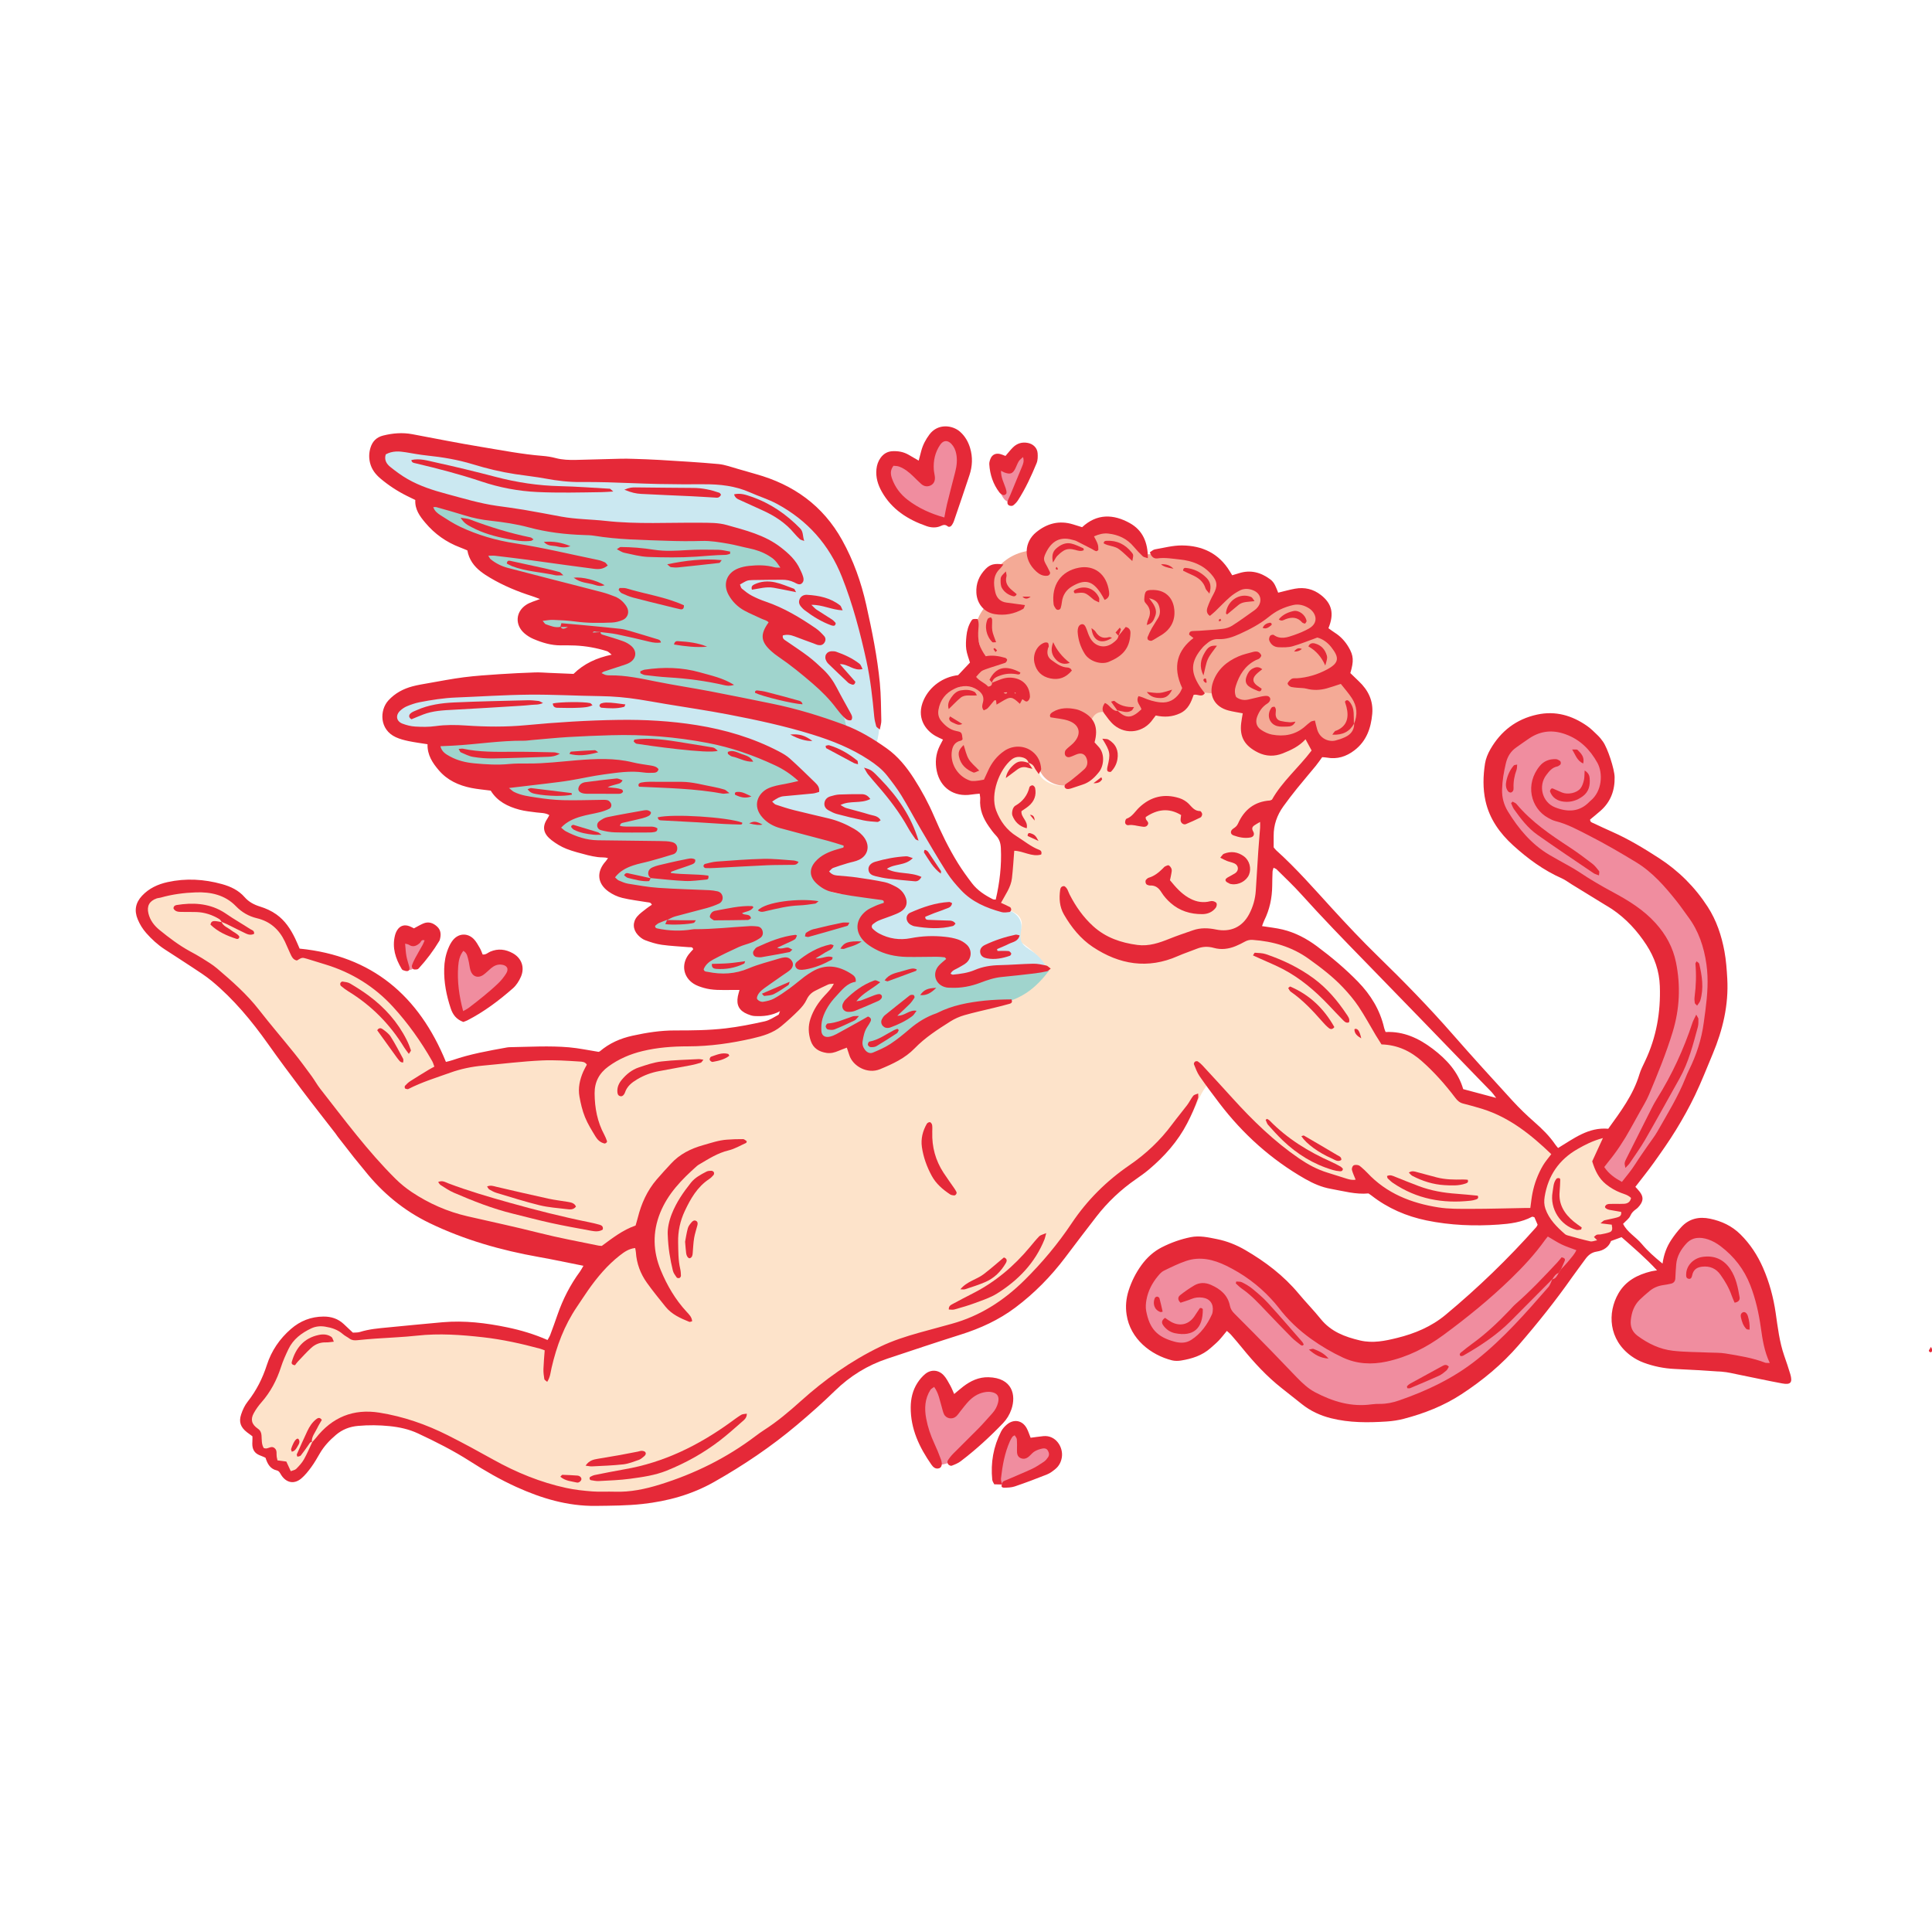<?xml version="1.0" encoding="UTF-8"?>
<svg id="_Шар_1" data-name="Шар 1" xmlns="http://www.w3.org/2000/svg" viewBox="0 0 1080 1080">
  <defs>
    <style>
      .cls-1 {
        fill: #f4aa96;
      }

      .cls-1, .cls-2, .cls-3, .cls-4, .cls-5, .cls-6 {
        stroke-width: 0px;
      }

      .cls-2 {
        fill: #cbe8f1;
      }

      .cls-3 {
        fill: #a0d4cd;
      }

      .cls-4 {
        fill: #fde3ca;
      }

      .cls-5 {
        fill: #e52938;
      }

      .cls-6 {
        fill: #f08d9f;
      }
    </style>
  </defs>
  <path class="cls-4" d="m580.8,430.15c.56-3.49-1.91-7.02-5.19-8.33-3.28-1.31-7.11-.66-10.21,1.04-3.1,1.7-5.57,4.35-7.73,7.15-1.97,2.54-3.77,5.32-4.5,8.45-.86,3.66-.18,7.52.99,11.1,1.12,3.4,2.68,6.65,4.64,9.64,1.94,2.96,4.31,5.77,5.15,9.2.65,2.65.32,5.43-.09,8.12-1.4,9.05-3.78,17.91-6.16,26.76-.26.95.91,2.08,1.65,2.73,3.21,2.86,8.41,3.25,10.74,6.86,1.18,1.82,1.35,4.19.74,6.27-.61,2.08-1.94,3.9-3.52,5.39,6.77,4.16,13.22,9.42,17.78,15.92.48.69.98,1.49.84,2.32-.14.81-.83,1.39-1.48,1.9-5.88,4.61-11.75,9.23-17.63,13.84-1,.78-2,1.57-3.14,2.13-1.55.76-3.29,1.07-4.99,1.39-18.07,3.43-35.57,9.8-51.62,18.79-4.95,2.77-10.61,6.32-15.63,8.97-5.02,2.65-12.13,3.28-15.59-1.21-1.22-1.59-1.89-3.71-3.61-4.73-3.46-2.05-7.66,1.86-11.65,1.39-3.21-.38-5.43-3.6-5.99-6.78-.75-4.26.72-8.67,3.05-12.32,2.33-3.65,5.48-6.68,8.5-9.79.98-1.01,2-2.12,2.22-3.5.46-2.87-2.93-5.16-5.81-4.76-2.88.4-5.19,2.5-7.31,4.51-3.88,3.69-7.77,7.38-11.65,11.06-12.59,11.96-31.14,16.42-48.46,17.64-17.32,1.22-35.2.34-51.5,6.34-4.01,1.47-7.93,3.37-12.18,3.83-3.51.39-7.05-.23-10.55-.72-10.33-1.45-20.81-1.81-31.21-1.07-11.79-1.41-23.62,4.33-35.19,6.98-2.6.59-5.56.98-7.73-.57-1.61-1.16-2.37-3.12-3.12-4.95-4.86-11.89-12.38-22.68-21.85-31.36-3.14-2.88-5.77-5.8-9.07-8.49-13.31-10.86-30.63-15.19-47.32-19.22-3.15-4.43-5.35-8.33-8.5-12.76-1.51-2.13-3.06-4.29-5.1-5.92-1.8-1.44-3.92-2.41-6.01-3.37-4.39-2.01-8.78-4.02-13.18-6.03-6.28-2.88-12.72-5.8-19.61-6.36-7.23-.59-14.58-.74-21.73.47-5.02.85-10.5,2.99-12.4,7.72-2.34,5.83,1.96,12.14,6.56,16.42,9.6,8.93,21.45,15.01,32.04,22.73,24.03,17.51,40.94,42.88,57.34,67.7,6.2,9.38,15.68,16.44,22.49,25.38,8.19,10.75,15.5,22.59,26.46,30.49,14.17,10.21,32.34,12.41,49.12,17.26,19.44,5.63,37.94,15.19,58.08,17.2-3.01,8.62-6.54,18.09-11.04,26.03-2.02,3.56-4.18,7.03-6.33,10.51-2.69,4.32-5.37,8.65-8.06,12.97-23.42-11.36-50.54-9.69-76.49-7.79-10.41-1.87-21.13,5.16-31.31,2.3-5.71-1.61-10.37-6-16.15-7.35-10.8-2.53-21.1,6.43-26.24,16.26-5.14,9.83-7.37,21.16-13.79,30.19-1.48,2.08-3.2,4.08-3.9,6.54-.7,2.46.02,5.56,2.34,6.62.77.35,1.67.46,2.35.97,2.26,1.71.01,5.43.91,8.12.46,1.39,1.72,2.33,2.91,3.18,4.84,3.46,9.67,6.91,14.51,10.37-.78,1.08.82,2.71,2.15,2.6,1.33-.11,2.34-1.18,3.21-2.19,6.49-7.56,12.4-15.91,20.7-21.43,16.45-10.94,38.69-8.28,56.79-.36,18.1,7.92,33.83,20.42,51.55,29.14,37.88,18.64,86.84,9.49,120.89-15.47,2.52-1.85,5.77-3.39,8.2-5.35,13.63-11.02,26-23.54,39.66-34.53,13.66-10.99,28.94-20.57,46.02-24.49,35.22-8.06,69.5-25.58,86.02-57.71,13.47-26.2,40.43-41.44,63.31-60,7.84-6.36,9.44-18.15,15.87-25.92,11.51,10.8,21.19,22.82,32.89,33.41,11.71,10.59,25.9,19.44,41.64,20.7,4.45.36,9,.11,13.27,1.42,8.01,2.45,13.56,9.87,21.24,13.21,10.14,4.4,21.73.2,32.36,3.25,3.19.92,6.36,2.01,9.65,2.44,3.29.43,6.62.19,9.92-.04,5.43-.39,10.86-.78,16.3-1.17,2.16-.16,4.38-.31,6.45.33,4.88,1.49,7.47,6.69,11.35,10.01-.57-.89-1.14-1.78-1.71-2.67,4.49,3.38,11.03,8.15,16.39,9.85,2.56.81,5.34,1.41,7.89.57,2.33-.77,4.11-2.64,5.74-4.48,5.49-6.23,10.4-12.97,14.61-20.13.58-.98,1.16-2.08.93-3.19-.18-.88-.84-1.57-1.51-2.17-5.24-4.73-12.57-6.89-17.13-12.28-1.02-1.21-1.9-2.6-2.13-4.17-.81-5.36,5.93-10.36,3.77-15.34-8-2.75-15.53,4.83-23.65,7.2-1.31.38-2.72.63-4.01.2-1.31-.43-2.31-1.48-3.26-2.49-4.96-5.32-9.93-10.64-14.89-15.96-5.62-6.02-15.53-5.51-23.04-8.89-4.46-2.01-8.96-4.03-12.94-6.87-5.85-4.17-10.36-9.91-15.71-14.7-7.86-7.02-17.38-11.87-26.78-16.63-7.66-3.88-8.63-14.6-13.47-21.69-4.84-7.09-11.25-13.61-19.47-16.1-4.71-1.42-7.95-5.62-11.98-8.43-2.03-1.42-4.07-2.84-6.24-4.05-7.66-4.29-16.53-5.77-25.19-7.19,7.78-7.21,8.55-19.22,9.6-29.77,1.05-10.55,1.11-21.5,5.43-31.18,6.42-14.36,21.72-24.75,23.41-40.39.34-3.16-.68-6.9-3.71-7.88-2.8-.91-5.75.44-8.51,1.47-3.87,1.45-7.95,2.3-12.08,2.52-3.53.19-7.45-.26-9.82-2.88-3.06-3.39-2.13-8.61-2.35-13.18-.02-.49-.07-1-.35-1.4-.38-.55-1.07-.75-1.71-.96-4.19-1.35-7.86-4.27-10.11-8.06-3.78-1.44-8.02-1.84-12.05-2.26-4.03-.42-8.33.31-11.49,2.85-2.08,1.68-3.54,4.03-5.61,5.72-4.29,3.5-10.33,3.58-15.87,3.49-2.86,3.36-7.32,5.3-11.73,5.1-4.41-.2-8.67-2.52-11.22-6.12-3.61-.71-7.29,2.13-8.95,5.41-1.66,3.28-1.81,7.09-1.86,10.76-.02,1.83-.03,3.67.43,5.44.99,3.81,4.08,7.24,3.44,11.13-.62,3.71-4.39,5.97-7.92,7.29-4.25,1.59-8.91,2.56-13.34,1.57-4.43-.99-9.89-4.17-9.18-8.66Z"/>
  <path class="cls-1" d="m597.23,438.9c-5.45,1.04-11.41-1.35-14.63-5.87-1.22-1.71-2.06-3.68-3.24-5.42-2.78-4.11-7.5-6.83-12.45-7.18-1.28-.09-2.61-.02-3.74.59-.78.42-1.41,1.06-2.02,1.7-2.24,2.39-4.28,4.98-6.08,7.72-1.9,2.88-3.59,6-6.25,8.2-2.66,2.2-6.67,3.25-9.59,1.41-6.12-3.86-11.09-9.95-9.96-17.1.55-3.48,2.21-7.06,1.04-10.38-1.42-4.05-6.39-5.83-8.28-9.68-1.81-3.68-.26-8.22,2.28-11.44,1.85-2.34,4.22-4.29,6.93-5.55,2.28-1.07,4.77-1.64,7.04-2.73,4.36-2.1,7.58-5.93,10.67-9.65.37-3.2.24-6.38-.42-9.53-1.05-5.03-3.4-9.99-2.65-15.08.63-4.32,3.41-7.99,6.1-11.43-.53-7.3,1.36-15.24,6.24-20.69,4.88-5.46,12.03-8.82,19.34-9.1,2.64-4.28,7.82-6.79,12.72-7.94,4.9-1.15,9.98-1.2,14.97-1.82,7.82-.98,16.01-3.34,23.35-.48,5.32,2.07,9.47,6.93,10.7,12.51,9.56-.68,19.44.18,28.55,3.14,4.87,1.58,9.77,3.81,12.96,7.81,3.2,4,4.15,10.16,1.01,14.2,3.61-1.14,6.57-3.15,10.02-4.71,3.44-1.57,7.24-2.74,10.97-2.11,3.73.63,7.29,3.51,7.63,7.28,4.36.52,8.76-.14,13.15-.15,4.39,0,9.03.75,12.37,3.6,3.33,2.85,4.71,8.31,1.96,11.73,2.64,4.26,5.78,8.83,8.42,13.09,1.21,1.96,2.44,3.96,2.94,6.21.72,3.29-.21,6.84.94,10.01,1.44,3.96,5.66,6.17,7.89,9.75,1.68,2.69,2.11,5.95,2.49,9.1.44,3.55.82,7.4-.98,10.49-1.17,2-3.11,3.42-5.03,4.72-2.37,1.6-4.86,3.15-7.64,3.81-2.79.66-5.95.31-8.12-1.56-2.43-2.1-3.7-6-6.89-6.36-1.68-.18-3.24.76-4.72,1.56-5.33,2.88-11.47,4.24-17.52,3.88-2.02-.12-4.07-.44-5.83-1.45-2.97-1.7-4.59-5.15-4.97-8.55-.37-3.4.32-6.82,1.01-10.17-5.96-.69-11.69-3.15-16.3-6.98-4.11-.48-8.07-.89-12.18-1.36-1.92-.22-3.97-.42-5.67.48-1.47.78-2.42,2.24-3.5,3.5-3.34,3.89-8.51,6.15-13.64,5.95-1.22-.05-2.46-.22-3.65.02-1.73.36-3.15,1.56-4.62,2.54-3.26,2.17-7.14,3.4-11.05,3.5-4.29-1.99-8.48-3.93-11.91-7.17.59,1.2,1.19,2.4,1.78,3.6-1.65-2.08-5.15-1.63-7.07.2-1.92,1.83-2.67,4.54-3.35,7.1-.6,2.29-1.2,4.58-1.8,6.87-.45,1.73-.91,3.52-.63,5.29.47,2.97,2.93,5.35,3.37,8.33.44,3.01-1.35,6-3.77,7.84-2.43,1.84-5.65,3.37-8.64,3.94Z"/>
  <path class="cls-6" d="m893.3,647.64c23.47-28.42,37.63-64.41,39.82-101.2.3-5.01-1.54-9.9-3.8-14.38-4.7-9.3-9.94-18.84-18.53-24.74-5.47-3.76-11.92-5.76-18.26-7.71-15.49-4.77-28.29-17.1-41.11-27.02-12.82-9.92-23.14-26.41-18.14-41.82,2.66-8.19,9.25-14.59,16.59-19.09,4.3-2.64,8.99-4.76,13.97-5.54,12.53-1.98,25.92,5.77,30.46,17.62,4.54,11.85-.25,26.56-10.9,33.46-.67.43-1.39.87-1.77,1.56-1.21,2.17,1.47,4.39,3.7,5.47,13.06,6.3,25.64,13.6,37.58,21.82,8.65,5.95,17.06,12.48,23.55,20.73,6.49,8.25,10.97,18.44,10.79,28.94-.29,17.68,1.12,33.85-4.33,50.67-5.02,15.46-13.45,29.57-22.22,43.26-7.69,12.01-15.7,23.83-24,35.43-7.48-2.71-12.1-9.6-13.4-17.45Z"/>
  <path class="cls-6" d="m941.37,693.97c4.72-4.78,12.42-7.33,18.34-4.13,2.88,1.56,4.97,4.23,6.98,6.83,5.04,6.53,10.1,13.11,13.85,20.46,7.89,15.47,9.46,33.28,10.88,50.59-19.44-2.93-38.89-5.85-58.33-8.78-5.65-.85-11.4-1.73-16.53-4.26-5.13-2.53-9.62-7-10.68-12.62-1.14-6.01,1.79-12.11,5.7-16.82,5.37-6.47,12.87-7.96,18.68-13.08,5.22-4.59,5.97-13,11.11-18.2Z"/>
  <path class="cls-6" d="m861.56,689.93c-23.98,28.15-53.88,51.22-87.18,67.28-4.42,2.13-10.23-.93-15.06-1.79-3.82-.68-7.61-1.7-11.11-3.38-5.88-2.82-10.74-7.36-15.49-11.83-7.67-7.22-15.34-14.44-23.01-21.66-6.48-6.09-15.61-8.87-23.42-13.12-7.81-4.25-16.97-7.14-25.58-4.91-8.8,2.28-15.46,9.47-20.46,17.06-3.33,5.05-6.27,11.1-4.73,16.95.88,3.33,3.1,6.12,5.35,8.73,4.74,5.5,10.7,11.07,17.96,10.99,8.81-.1,15.01-8.22,20.97-14.72,1.23-1.34,2.83-2.75,4.61-2.4.93.18,1.69.83,2.39,1.47,9.25,8.5,14.76,20.27,22.98,29.77,16.2,18.73,43.35,27.21,67.33,21.02,10.8-2.79,20.7-8.21,31.06-12.34,5.96-2.38,11.58-5.79,16.29-10.15,22.67-21.01,45.77-42.57,60.28-69.86-7.68-4.05-14.71-5.15-23.16-7.11Z"/>
  <path class="cls-3" d="m330.8,379.27c2.7-2.91,5.5-5.88,9.1-7.54,2.21-1.01,4.86-1.64,6.15-3.7,1.32-2.11.6-5.04-1.09-6.86-1.69-1.83-4.13-2.77-6.53-3.43-10.39-2.88-21.66-1.74-31.82-5.32-2.59-.91-5.51-2.9-5.05-5.6.37-2.17,2.76-3.32,4.89-3.86,2.13-.55,4.54-.99,5.83-2.77,1.96-2.72-.14-6.67-3-8.4-8.17-4.92-18.15-5.81-26.67-10.1-3.11-1.56-6.23-3.28-8.56-5.87-4-4.46-5.49-11.32-10.78-14.13-6.04.43-11.56-3.23-15.48-7.84-3.93-4.61-6.77-10.07-10.83-14.57,6.63,3.47,14.15,4.77,21.53,6.02,28.37,4.81,56.81,9.62,85.53,11.18,28.62,1.56,57.97,2.1,85.29,10.76,2.89.92,5.88,1.96,8.03,4.1,2.15,2.15,3.18,5.73,1.54,8.28-2.56,3.99-8.56,2.61-13.16,1.44-2.99-.76-6.18-1.22-9.15-.38-2.97.84-5.67,3.26-6.02,6.33-.61,5.28,5.23,8.75,10.15,10.76,2.88,1.18,5.77,2.36,8.65,3.54,2.21.91,4.69,2.09,5.34,4.4,1.12,3.99-4.14,7.68-3.12,11.7,15.66,9.8,26.94,24.16,37.57,39.26,2.04,2.9,4.01,5.97,4.7,9.44-3.87,2.57-8.92,2.69-13.44,1.65-4.52-1.04-8.73-3.12-13.08-4.73-9.85-3.64-20.4-4.84-30.82-6.15-28.05-3.51-55.97-7.98-83.71-13.39-1.02-.2-2.12-.44-2.82-1.21-.7-.77.12-2.23.83-2.99Z"/>
  <path class="cls-3" d="m584.56,541.33c.6.48,1.21.95,1.81,1.43-3.59,4.58-7.59,8.91-12.42,12.14-12.94,8.65-29.79,8.29-44.39,13.7-6.05,2.24-11.72,5.49-16.71,9.58-3.97,3.25-7.51,7.03-11.75,9.91-4.24,2.88-9.45,4.85-14.48,3.85-5.03-1-9.49-5.73-8.85-10.82-4.59.24-9.84.58-14.42.18-2.91-.25-6.22-.89-7.67-3.43-1.18-2.07-.65-4.68.13-6.93,2.6-7.51,7.52-13.94,11.75-20.67.56-.88,1.08-2.12.35-2.87-.35-.36-.89-.46-1.39-.53-9.47-1.18-18.42,4.42-25.71,10.58-1.84,1.55-3.68,3.18-5.92,4.05-2.62,1.02-5.53.89-8.33.75-2.07-.1-4.33-.29-5.82-1.73-1.5-1.45-1.75-3.84-1.15-5.85.59-2,1.88-3.71,3.15-5.38-7.4.24-15-.08-22.39-.45-2.89-.14-5.86-.35-8.49-1.57-2.63-1.22-4.88-3.67-5.02-6.56-.32-6.37,8.84-9.96,8.91-16.34-11.08,2.53-22.58-.71-33.48-3.92-1.6-6.3,2.69-13.48,8.99-15.06-6.87-2.04-13.91-4.31-20.78-6.35-3.36-1-7-2.2-8.88-5.16-1.89-2.97-1.38-6.98.36-10.04,1.74-3.06,4.5-5.38,7.22-7.62-11.1.93-22.63-1.59-32.07-7.51-2.84-1.78-5.67-4.07-6.59-7.29-.9-3.15.41-6.81,3.1-8.68-5.22.35-10.26.06-15.31-1.31-2.29-.62-4.55-1.43-6.57-2.68-2.77-1.71-4.98-4.17-7.14-6.6-1.39-1.56-2.85-3.28-3.02-5.36-8.44.61-17.95.4-25.7-2.98-7.76-3.39-13.97-11.9-11.84-20.09,21.92-2.99,44.08-4.24,66.2-3.76,16.49.36,32.95-1.25,49.44-1.46,16.5-.21,33.52,1.26,48.19,8.81,10.27-1.36,20.76,3.76,29.67,9.05,4.04,2.4,8.3,5.04,10.28,9.29.53,1.14.85,2.56.16,3.61-.48.72-1.34,1.09-2.14,1.42-4.11,1.68-8.22,3.36-12.33,5.05-1.77.72-3.76,1.69-4.24,3.54-.81,3.11,3.05,5.2,6.15,6.07,10.79,3.01,21.59,6.01,32.38,9.02,2.92.81,5.66,3.23,7.73,5.44,1.12,1.2,2.19,2.62,2.21,4.26.04,2.72-2.66,4.57-5.04,5.89-3.23,1.79-6.46,3.58-9.69,5.37-1.34.74-2.73,1.53-3.6,2.8-1.53,2.23-.93,5.45.83,7.5,1.76,2.05,4.43,3.12,7.08,3.68,5.05,1.06,10.27.52,15.42.58,5.16.07,10.6.87,14.61,4.11.64.52,1.28,1.23,1.17,2.04-.11.77-.85,1.27-1.53,1.67-3.75,2.24-7.55,4.84-9.51,8.74-1.96,3.9-1.32,9.44,2.46,11.62,11.61,6.7,26.63,1.95,39.65,5.15,2.27.56,5,1.68,5.18,4.01.19,2.36-2.33,3.87-4.34,5.12s-4,3.87-2.53,5.72c.77.98,2.17,1.17,3.41,1.17,5.49.02,10.73-2.09,15.99-3.69,11.85-3.6,25-5.76,37.29-4.24Z"/>
  <path class="cls-2" d="m489.31,417.41c2.19-5.82,2.45-12.17,2.67-18.38.11-2.92.21-5.84-.06-8.75-1.07-11.25-7.81-21.59-7.62-32.88.09-5.56-1.73-10.49-3.61-15.72-1.68-4.67-3.36-9.34-5.04-14-3.57-9.91-7.2-19.95-13.26-28.57-3.25-4.62-6.71-9.09-10.99-12.78-8.77-7.57-19.76-12.22-31.02-14.98-11.26-2.76-22.86-3.74-34.41-4.7-25.83-2.16-51.75-3.32-77.54-5.96-10.53,1.1-21.3.35-31.57-2.22-3.68-.92-7.29-2.06-10.96-3.01-4.85-1.25-9.8-2.16-14.78-2.7-9.19-1.01-18.8-2.16-27.95-3.55-3.44-.52-7.31-.95-10.09,1.16-3.4,2.59-3.39,8.01-1.08,11.61,2.31,3.6,6.24,5.77,10.07,7.68,29.17,14.52,61.87,21.88,94.45,21.25,18.37-.35,37,4.1,55.35,5.02,12.54.63,25.09,1.26,37.63,1.89,6.36.32,12.53,2.92,18.29,5.64,3.72,1.75,7.44,3.72,10.25,6.73,2.8,3.01,4.57,7.26,3.68,11.27-5.1.16-10.22-.52-15.31-.14-5.09.38-10.39,2-13.72,5.87-.61.71-1.16,1.52-1.26,2.45-.24,2.11,1.81,3.71,3.68,4.7,8.49,4.51,18.63,6.23,25.71,12.72.43.39.87.85.95,1.42.19,1.29-1.34,2.05-2.51,2.62-1.93.94-3.66,2.62-3.97,4.75-.31,2.13,1.33,4.53,3.48,4.46,7.28,5.59,13.82,11.82,20.02,18.57,6.2,6.76,11.32,14.74,13.45,23.66.54,2.25.93,4.64,2.37,6.45.8,1.01,1.87,1.76,2.96,2.46,3.64,2.34,7.62,4.61,11.73,5.94Z"/>
  <path class="cls-2" d="m561.09,508.69c4.95-.39,9.77,3.95,9.9,8.92.07,2.81-1.13,5.71-.18,8.35.96,2.7,3.79,4.16,6.15,5.78,3.62,2.48,6.59,5.89,8.57,9.81-8.79-3.56-18.7-2.1-27.99-.22-9.29,1.88-18.5,4.69-27.99,4.81.3-4.98,8.84-7.45,7.34-12.21-.5-1.58-2.04-2.59-3.55-3.28-10.9-4.98-24.18-.08-35.43-4.2-2.92-1.07-6.37-1.35-8.81-3.28-2.44-1.92-3.86-5.54-2.3-8.23,2.45-4.23,9.93-3.35,11.94-7.8,1.07-2.36-.1-5.25-2.08-6.92-1.98-1.67-4.58-2.36-7.12-2.87-8.9-1.81-18.47-2.16-26.1-7.07-1.12-.72-2.31-1.87-1.97-3.16.13-.5.48-.9.84-1.26,2.93-2.88,7.33-3.51,11-5.34,3.68-1.83,6.89-6.4,4.64-9.83-4.24-6.47-11.62-9.93-19.26-11.1-7.65-1.17-15.77-1.1-22.55-4.84-2.9-1.6-5.71-4.89-4.33-7.91.56-1.22,1.71-2.08,2.91-2.67,5.08-2.52,11.54-1.32,16.34-4.35.74-.47,1.23-1.87.36-1.95-3.21-6.76-9.91-10.75-16.6-14.1-15.21-7.61-31.52-13.01-48.26-15.98-21.04-3.73-42.84-1.82-64.16-.46-27.02,1.73-54.11,2.1-81.16,3.38-5.38.26-10.47-.37-15.49-2.31-3.16-1.23-6.3-3.23-7.51-6.4-1.24-3.27-.04-7.1,2.31-9.69,2.34-2.59,5.65-4.11,9-5.11,7.07-2.11,14.57-2.17,21.96-2.22,27.85-.17,55.71-.33,83.55.29,8.7.19,17.42.9,25.83,3.09,7.22,1.88,14.18,4.72,21.49,6.22,7.03,1.44,14.25,1.61,21.37,2.47,10.27,1.23,20.31,3.89,30.31,6.54,13.5,3.58,24.31,4.49,37.49,9.11,6.99,2.45,13.53,6.02,20.03,9.58,22.05,12.12,30.39,40.45,39.81,63.78,4.76,11.78,17.96,17.76,29.71,22.6Z"/>
  <path class="cls-6" d="m495.86,272.16c-1.89-2.71-3.59-6.02-2.66-9.19.71-2.43,2.91-4.23,5.33-4.98,2.42-.74,5.04-.55,7.51,0,4.21.93,8.19,2.88,11.5,5.63.59-5.07,1.31-10.47,4.63-14.36,3.32-3.88,10.2-5.12,13.34-1.09,1.6,2.06,1.81,4.86,1.82,7.48,0,7.94-2.03,33.81-11.81,36.4-4.43,1.18-12.07-4.06-15.53-6.31-5.51-3.58-10.35-8.2-14.12-13.58Z"/>
  <path class="cls-6" d="m556.62,266.56c-.3-1.9-.37-4.01.77-5.55,1.52-2.06,4.46-2.26,6.8-3.29,2.99-1.32,5.45-4.22,8.71-4.16.43,0,.88.08,1.22.33.3.22.49.56.65.9,1.81,3.89.45,8.49-1.37,12.37-1.33,2.85-5.8,13.13-9.35,13.32-4.15.23-6.96-11-7.43-13.92Z"/>
  <path class="cls-6" d="m223.39,532.68c-.28-3.27,1.14-6.9,4.12-8.28.97-.45,2.05-.64,3.11-.79,2.74-.39,5.52-.56,8.29-.52.78.01,1.61.06,2.25.51.79.56,1.08,1.64.96,2.6-.12.96-.58,1.85-1.04,2.71-2.42,4.55-5.09,9.22-9.35,12.12-2.34,1.59-4.17,1.83-5.52-.6-1.34-2.4-2.59-4.98-2.83-7.76Z"/>
  <path class="cls-6" d="m261.18,531.65c1.07,1.89,2.35,3.66,3.8,5.28,1.06,1.18,2.3,2.32,3.86,2.62,1.97.38,3.89-.67,5.77-1.37,1.59-.6,3.27-.96,4.97-1.08,1.43-.1,2.94,0,4.19.72,2.5,1.45,3.03,5.03,1.95,7.71-1.09,2.68-3.36,4.67-5.55,6.55-4.27,3.66-8.54,7.33-12.8,10.99-1.63,1.4-3.31,2.83-5.34,3.53-2.03.7-4.51.51-6.01-1.03-.87-.89-1.3-2.11-1.63-3.3-1.64-5.9-1.4-12.14-1.41-18.26,0-2.81-.06-5.64.53-8.39.46-2.11,1.52-5.2,3.38-6.51,2.06-1.45,3.31.83,4.3,2.57Z"/>
  <path class="cls-6" d="m534.11,815.69c3.18-2.12,5.85-4.91,8.64-7.52,4.4-4.11,9.18-7.84,13.06-12.45,2.84-3.37,5.2-7.3,5.93-11.65.43-2.6.07-5.67-2.08-7.2-.89-.63-1.99-.92-3.07-1.1-5.22-.9-10.76.21-15.24,3.05-2.09,1.33-3.96,3.02-6.22,4.02-2.26,1-5.14,1.17-7.01-.44-2.06-1.78-2.31-5.14-4.59-6.64-1.43-.94-3.38-.85-4.92-.08-1.53.77-2.69,2.14-3.57,3.61-1.55,2.61-2.33,5.68-2.2,8.71.12,2.95,1.06,5.8,2,8.61,2.01,6.05,4.03,12.09,6.04,18.14.92,2.75,1.74,4.25,4.78,4.04,3.04-.21,5.92-1.43,8.44-3.11Z"/>
  <path class="cls-6" d="m560.43,806.81c1-1.99,2.23-3.96,4.07-5.23,1.84-1.26,4.43-1.66,6.3-.44,2.23,1.45,2.9,4.69,5.28,5.87,2.95,1.46,7.21-.93,9.51,1.43.93.96,1.15,2.39,1.24,3.72.14,1.93.13,3.93-.65,5.7-.69,1.56-1.92,2.8-3.21,3.92-6.36,5.48-15.29,8.8-23.74,8.14-2.49-.19-2.86-.41-3.05-2.64-.19-2.15-.03-4.44.19-6.58.51-4.82,1.88-9.55,4.06-13.88Z"/>
  <g>
    <path class="cls-5" d="m335.74,353.29c-.12.92.38,1.28,1.21,1.53,3.8,1.16,7.61,2.28,11.35,3.62,1.58.57,3.14,1.44,4.42,2.51,3.47,2.89,3.14,7.12-.7,9.44-1.27.77-2.77,1.19-4.2,1.67-3.41,1.15-6.85,2.23-10.26,3.36-.34.11-.62.4-1.31.86.95.43,1.66.85,2.42,1.05.72.19,1.51.21,2.26.2,8.79-.11,17.31,1.75,25.87,3.47,10.02,2.02,20.15,3.53,30.19,5.44,11.54,2.2,23.04,4.57,34.55,6.91,13.77,2.8,27.16,6.9,40.32,11.79,8.61,3.2,16.39,7.93,23.82,13.2,6.26,4.44,11.05,10.37,15.19,16.81,4.31,6.72,8.1,13.72,11.25,21.06,3.9,9.07,8.19,17.96,13.4,26.36,2.4,3.86,5.07,7.56,7.83,11.17,3.05,4,7.21,6.69,11.65,8.93.46.23,1.08.14,1.62.2,2.22-9.53,3.33-19.06,2.87-28.78-.14-2.86-.86-5.09-2.82-7.13-1.44-1.49-2.66-3.22-3.86-4.92-3.24-4.61-5.34-9.6-4.87-15.41.07-.9-.18-1.83-.3-2.97-1.7.18-3.2.28-4.68.51-9.64,1.51-17.35-3.75-19.31-13.22-.99-4.8-.57-9.44,1.6-13.87.57-1.17,1.19-2.31,1.89-3.64-1.48-.71-2.87-1.29-4.18-2.03-6.03-3.43-10.8-10.68-6.66-20.02,3.37-7.6,10.77-12.99,19.3-13.98,2.17-2.31,4.35-4.62,6.62-7.03-.7-2.39-1.71-4.84-2.07-7.39-.34-2.41-.16-4.93.08-7.38.3-3.03,1.09-5.97,2.76-8.59.66-1.04.89-1.09,3.49-.99,1.08,2.54.35,5.2.32,7.8-.07,5.23.81,8.15,4.23,13.02,3.57-.75,7.29-.16,10.94.9.45.13,1.11.87,1.03,1.17-.15.62-.62,1.45-1.15,1.63-3.57,1.25-7.22,2.25-10.78,3.54-2.66.96-2.61,1.1-5.42,4.29,1.85,2.4,4.9,3.32,6.72,5.43,1.63-.13,2.23-.89,2.18-2.21l-.04.09c3.34-1.25,6.45-3.02,10.26-2.9,6.39.2,10.79,4.19,10.98,10.55.02.82-.45,1.9-1.07,2.43-1.17,1.01-2.03-.28-3.16-.94-.46.86-.92,1.72-1.4,2.61-4.48-4.2-5.17-4.27-10.28-1.17-.78.47-1.57.93-2.76,1.62-.13-1.09-.2-1.74-.28-2.4-.35.02-.86-.11-1.02.08-1.25,1.42-2.35,2.97-3.66,4.33-.56.59-1.49.82-2.2,1.19-1.37-1.69-.76-3.16-.4-4.61.74-3.01-.55-5.09-2.96-6.75-4.2-2.9-8.63-2.71-12.98-.69-4.95,2.3-8.01,6.24-8.97,11.71-.42,2.4.1,4.55,1.65,6.39,2.23,2.65,4.75,4.79,8.35,5.51,3.09.62,3.05.8,3.49,4.62-.27.25-.51.65-.82.71-3.89.79-5.07,3.61-5.31,7.08-.45,6.76,3.98,13.24,10.4,15.34q1.88.61,7.67-.58c.67-1.46,1.47-3.14,2.23-4.83,2.06-4.6,5.01-8.44,9.24-11.29,4.51-3.03,10.75-3.25,15.44.31,3.24,2.47,4.78,5.83,5.07,9.77.06.76-.68,1.57-1.32,2.94-1.06-1.56-1.92-2.53-2.43-3.66-.71-1.55-1.93-2.26-3.43-2.71l.18.17c-.58-2.11-2.23-2.94-4.15-3.28-1.94-.35-3.76.04-5.35,1.32-6.88,5.52-12.11,19.31-8.68,28.45,2.25,5.99,5.97,11.07,11.47,14.47,4.18,2.58,7.97,5.83,12.65,7.6.84.32,1.61,1.05,1.07,2.61-5.22,1.51-10-2.03-15.05-2.11-.43,5.23-.7,10.34-1.3,15.4-.59,5.02-3.64,9.08-6.12,13.71,1.82.84,3.5,1.54,5.09,2.41.38.21.67.99.62,1.48-.04.46-.54,1.2-.9,1.24-1.47.16-3.05.45-4.43.07-8.52-2.32-16.55-5.7-22.72-12.29-2.85-3.04-5.62-6.24-7.84-9.74-5.09-8-9.86-16.21-14.67-24.38-3.65-6.22-7.02-12.61-10.79-18.75-2.38-3.87-5.16-7.51-7.96-11.09-2.83-3.62-6.45-6.38-10.29-8.91-9.76-6.43-20.43-10.68-31.55-14.13-15.43-4.78-31.17-8.16-46.99-11.2-11.54-2.22-23.18-3.9-34.77-5.84-5.05-.84-10.08-1.77-15.14-2.56-7.13-1.11-14.29-1.77-21.53-1.86-13.29-.17-26.58-.95-39.87-.82-13.66.13-27.31,1.06-40.97,1.59-6.85.27-13.59,1.33-20.3,2.64-2.4.47-4.75,1.29-7.02,2.22-1.37.56-2.68,1.46-3.78,2.47-2.76,2.53-2.26,5.93,1.18,7.26,2.27.87,4.74,1.51,7.16,1.65,3.78.22,7.63.28,11.37-.25,5.7-.8,11.37-.73,17.05-.34,11.2.76,22.36.88,33.56-.18,17.2-1.63,34.44-2.72,51.73-2.96,14.65-.21,29.25.6,43.7,2.93,15.97,2.57,31.42,7.12,45.84,14.66,2.17,1.14,4.38,2.39,6.18,4.01,4.8,4.31,9.42,8.83,14.04,13.33,1.34,1.31,2.72,2.72,2.34,5.35-1.04.27-2.23.74-3.46.87-5.46.56-10.94.99-16.4,1.53-2,.2-3.56,1.01-6.39,3,.72.62,1.27,1.43,2.01,1.68,3.41,1.14,6.83,2.25,10.32,3.13,6.43,1.63,12.9,3.05,19.35,4.62,5.01,1.22,9.71,3.22,14.16,5.81,2.32,1.35,4.39,3.01,5.9,5.27,2.99,4.5,1.76,9.6-3.1,11.98-2,.98-4.33,1.3-6.49,1.96-2.7.83-5.42,1.64-8.07,2.62-.78.29-1.35,1.15-2.25,1.95,1.34,1.65,2.85,2.15,4.56,2.3,3.59.33,7.2.55,10.77,1.06,5.25.74,10.5,1.55,15.68,2.63,2.19.45,4.29,1.51,6.3,2.55,2.22,1.15,4.01,2.86,5.13,5.17,1.75,3.63.97,6.77-2.45,8.83-1.61.97-3.42,1.62-5.19,2.31-2.29.9-4.66,1.61-6.93,2.57-1.2.5-2.35,1.24-3.36,2.06-.82.67-.88,1.84-.16,2.54,1.06,1.04,2.29,1.99,3.61,2.69,5.56,2.95,11.54,3.82,17.66,2.62,6.41-1.26,12.82-1.47,19.27-.77,2.44.26,4.91.7,7.22,1.49,1.74.59,3.47,1.63,4.82,2.89,3,2.78,2.9,7.38-.16,10.11-1.25,1.12-2.88,1.8-4.31,2.71-1.54.97-3.54,1.31-4.58,3.42.5.2.96.58,1.38.53,4.15-.43,8.27-.94,12.18-2.61,4.41-1.89,9.05-2.61,13.87-2.71,6.26-.12,12.52-.68,18.78-.8,2.43-.04,4.89.51,7.29,1.01.79.16,1.46.98,2.51,1.74-.88.66-1.38,1.32-2,1.46-2.21.49-4.44.9-6.69,1.17-6.21.73-12.43,1.45-18.66,2.04-4.22.4-8.13,1.74-12.04,3.23-5.2,1.97-10.57,3.02-16.15,2.8-.95-.04-1.92,0-2.84-.19-6.01-1.17-8.24-7.71-4.14-12.25,1.22-1.35,2.72-2.45,4.1-3.66-.44-.46-.65-.9-.91-.93-1.5-.16-3.02-.3-4.53-.3-5.51,0-11.02.19-16.52.09-6.34-.12-12.45-1.42-18.04-4.52-1.97-1.09-3.95-2.34-5.57-3.89-5.63-5.37-5.36-12.31.68-17.23,1.58-1.29,3.58-2.09,5.45-2.96,1.5-.69,3.11-1.13,4.53-1.64.19-1.36-.59-1.49-1.32-1.59-5.63-.79-11.28-1.48-16.9-2.36-3.74-.58-7.47-1.27-11.13-2.2-3.16-.8-5.95-2.52-8.33-4.76-3.9-3.68-4.11-8.08-.58-12.11,3.25-3.72,7.61-5.54,12.22-6.88,1.22-.35,2.43-.7,3.45-.99.14-.57.26-.78.2-.91-.07-.15-.28-.27-.46-.32-2.71-.84-5.41-1.74-8.15-2.47-8.96-2.41-17.97-4.68-26.91-7.16-3.69-1.02-7.03-2.82-9.69-5.71-6.33-6.86-2.52-14,3-16.53,2.87-1.32,6.14-1.88,9.29-2.44,2.37-.42,4.65-1,7.59-1.67-4.28-3.91-8.5-6.65-13.15-8.81-12.07-5.63-24.53-9.99-37.67-12.48-17.79-3.36-35.72-4.84-53.8-4.3-7.97.24-15.95.53-23.91,1.01-6.82.41-13.62,1.12-20.43,1.69-1.51.13-3.03.39-4.54.38-13.32-.14-26.47,2.07-39.73,2.76-2.23.12-4.46.2-6.88.31.75,3.2,3.13,4.49,5.39,5.73,4.21,2.32,8.85,3.4,13.59,3.84,6.43.6,12.86,1,19.34.38,3.58-.34,7.21-.31,10.82-.29,9.14.07,18.18-1.09,27.27-1.82,10.42-.84,20.83-1.36,31.15,1.19,3.3.82,6.71,1.2,10.08,1.76,1.68.28,3.29.65,4.27,2.05-.37,1.66-1.57,1.94-2.62,2-1.89.1-3.82.11-5.68-.16-7.45-1.1-14.79.1-22.11,1.07-6.38.84-12.68,2.31-19.03,3.36-4.3.71-8.64,1.2-12.97,1.74-6.75.83-13.52,1.61-21.18,2.51,1.39,1.1,2,1.77,2.76,2.15,3.96,2.02,8.34,2.53,12.63,3.19,4.87.76,9.8,1.32,14.72,1.46,7.01.19,14.04-.1,21.07-.16,1.32-.01,2.7-.14,3.94.19.76.2,1.57,1.07,1.91,1.83.49,1.12.05,2.45-1.01,2.98-1.67.83-3.49,1.44-5.3,1.9-3.49.88-7.08,1.39-10.52,2.41-4,1.18-7.85,2.8-11.04,6.21.95.76,1.7,1.56,2.63,2.05,5.61,2.93,11.5,4.92,17.9,5.01,10.26.14,20.51.25,30.77.38,2.47.03,4.94.04,7.41.15,1.13.05,2.27.21,3.36.5,1.58.43,2.72,1.44,2.84,3.17.12,1.68-.67,3.11-2.23,3.62-4.32,1.39-8.7,2.61-13.08,3.82-3.1.86-6.3,1.4-9.34,2.43-3.77,1.28-7.34,3.05-10.13,6.65.75.65,1.32,1.42,2.07,1.75,1.73.74,3.52,1.52,5.35,1.82,5.61.91,11.23,1.91,16.89,2.3,9.47.66,18.96.87,28.45,1.31,1.5.07,3.01.31,4.47.63,1.64.36,2.69,1.53,2.91,3.15.22,1.65-.64,3.09-2.08,3.75-2.22,1.02-4.55,1.84-6.9,2.49-5.84,1.61-11.74,3.02-17.57,4.65-1.58.44-3.03,1.35-4.55,2.05l.17-.16c-1.59.6-3.21,1.12-4.75,1.84-.81.38-1.47,1.08-2.06,1.53.03,1.31.8,1.37,1.54,1.52,6.39,1.31,12.81,1.52,19.25.46.37-.06.76-.12,1.13-.12,10.46.09,20.84-1.18,31.26-1.73,1.32-.07,2.65.05,3.97.2,1.44.16,2.45,1.01,2.88,2.4.5,1.61.1,3.1-1.28,4.05-1.39.95-2.92,1.78-4.49,2.41-2.46.98-5.1,1.56-7.5,2.65-4.83,2.19-9.61,4.5-14.29,6.99-2.32,1.23-4.38,2.96-5.32,5.45.34,1.49,1.47,1.27,2.3,1.45,7.8,1.6,15.33,1.24,22.84-1.96,5.55-2.36,11.51-3.76,17.29-5.56.9-.28,1.84-.48,2.77-.57,1.88-.17,3.34.62,4.27,2.25.8,1.4.47,3.34-1,4.66-1.26,1.13-2.75,2-4.14,2.98-3.42,2.4-6.86,4.76-10.24,7.19-1.07.77-2.13,1.64-2.96,2.65-.67.82-1.25,1.9-1.37,2.93-.12,1.05,2,2.41,3.56,2.14,2.03-.35,4.15-.79,5.93-1.75,2.99-1.62,5.81-3.57,8.57-5.57,2.92-2.12,5.65-4.49,8.52-6.68,1.35-1.03,2.81-1.95,4.27-2.83,7.59-4.54,14.89-3.3,21.94,1.26,1.39.9,2.83,1.99,2.43,4.41-4.96.71-7.76,4.69-10.92,8.04-3.39,3.6-6.19,7.76-7.63,12.56-.64,2.12-.73,4.49-.64,6.73.11,2.76,1.98,3.98,4.75,3.34,1.28-.3,2.54-.82,3.69-1.44,4.84-2.62,9.63-5.32,14.43-7.99,1.13-.63,2.25-1.29,3.2-1.83,1.65.63,1.99,1.6,1.4,2.82-.49,1.02-1.13,1.97-1.76,2.91-1.64,2.44-2.19,5.23-2.65,8.04-.29,1.78.19,3.38,1.29,4.81,1.16,1.52,2.76,2.31,4.49,1.58,3.3-1.4,6.67-2.82,9.65-4.77,3.8-2.49,7.35-5.4,10.8-8.36,4.53-3.88,9.48-6.94,15.12-8.86.18-.06.35-.15.52-.24,8.26-4.18,17.21-5.83,26.27-6.79,5.06-.54,10.18-.67,15.1-.71.71,1.66-.19,2.2-1.06,2.45-2.91.84-5.86,1.56-8.8,2.28-5.52,1.36-11.08,2.54-16.54,4.11-2.7.78-5.38,1.97-7.76,3.47-7.06,4.47-14.11,8.98-19.98,15.04-5.42,5.6-12.32,8.76-19.36,11.67-7.12,2.94-15.28-1.76-17.19-7.91-.39-1.26-.82-2.5-1.37-4.14-1.59.61-3.12,1.14-4.6,1.78-2.13.92-4.34,1.52-6.64,1.18-4.2-.62-7.51-2.49-8.95-6.82-1.36-4.09-1.51-8.18-.14-12.29,1.64-4.96,4.44-9.21,7.97-13.01,1.78-1.92,3.73-3.7,5.09-6.59-1.33.17-2.31.08-3.1.43-2.43,1.06-4.79,2.29-7.17,3.45-2.28,1.11-3.87,2.71-4.99,5.14-1,2.18-2.69,4.16-4.41,5.89-3.08,3.09-6.33,6.03-9.68,8.82-4.65,3.88-10.38,5.53-16.1,6.85-11.85,2.73-23.84,4.44-36.07,4.45-8.54,0-17.09.63-25.44,2.65-6.88,1.66-13.3,4.4-19.06,8.61-5.14,3.74-7.75,8.66-7.7,15.06.06,8.1,1.5,15.84,5.39,23.04.62,1.15,1.09,2.38,1.53,3.61.22.63-.81,1.48-1.47,1.32-2.18-.52-3.77-1.96-4.86-3.74-2.16-3.56-4.41-7.13-5.96-10.97-1.49-3.66-2.4-7.6-3.1-11.5-.86-4.79.17-9.45,2.09-13.89.6-1.38,1.37-2.68,2.04-3.95-1.06-1.69-2.68-1.66-4.1-1.75-7-.45-13.97-.93-21.04-.61-11.02.5-21.93,1.89-32.89,2.88-6.23.56-12.41,1.83-18.31,3.95-7.83,2.81-15.83,5.24-23.28,9.05-.17.08-.37.21-.53.18-.52-.1-1.2-.11-1.48-.44-.25-.29-.28-1.17-.03-1.44.89-.96,1.86-1.91,2.96-2.61,3.35-2.16,6.76-4.21,10.16-6.29.96-.59,1.97-1.09,3.29-1.82-.43-1.11-.69-2.17-1.21-3.08-6.22-10.93-13.52-21.2-21.95-30.41-10.25-11.2-23-19.14-37.7-23.61-3.44-1.05-6.87-2.16-10.32-3.18-2.78-.82-2.79-.78-5.66.95-2.17-.39-2.91-2.2-3.71-3.89-1.06-2.23-1.96-4.53-3.02-6.75-3.21-6.72-8.25-11.23-15.62-12.99-4.54-1.08-8.46-3.34-11.7-6.7-6.16-6.39-14.15-8.05-22.42-7.76-6.59.23-13.24,1.09-19.66,2.93-.73.21-1.52.2-2.23.45-4.08,1.42-5.64,4.21-4.63,8.41.93,3.85,3.25,6.84,6.25,9.28,5.31,4.31,10.75,8.45,16.77,11.76,2.33,1.28,4.68,2.52,6.92,3.94,2.88,1.83,5.87,3.58,8.45,5.78,8.38,7.15,16.65,14.39,23.47,23.17,6.4,8.24,13.23,16.15,19.77,24.29,3.33,4.14,6.46,8.44,9.6,12.72,1.68,2.3,3.05,4.83,4.8,7.06,13.47,17.19,26.45,34.79,41.99,50.24,2.81,2.79,5.93,5.35,9.23,7.54,9.55,6.36,19.93,10.93,31.14,13.51,13.29,3.06,26.64,5.89,39.86,9.24,11.04,2.8,22.21,4.86,33.34,7.14.55.11,1.12.11,1.85.17,5.87-4.31,11.69-8.91,18.88-11.39.43-1.52.89-2.96,1.25-4.42,1.96-7.85,5.21-15.06,10.49-21.25,2.58-3.03,5.32-5.94,8.01-8.88,4.9-5.37,11.13-8.44,18-10.38,4.37-1.23,8.69-2.74,13.26-3.07,3.02-.22,6.06-.34,9.09-.3.72,0,1.43.81,2.07,1.19-.2.57-.21.86-.32.91-3.27,1.45-6.43,3.37-9.85,4.19-6.06,1.45-11.12,4.72-16.33,7.79-.49.29-.99.59-1.41.97-8.42,7.49-16.21,15.44-20.53,26.18-4.34,10.8-4.02,21.52.38,32.13,3.51,8.46,8.1,16.31,14.37,23.1,1.39,1.51,2.97,2.97,3.14,5.35-.55.12-1.18.49-1.6.33-4.94-2-9.82-4.16-13.28-8.45-3.57-4.43-7.18-8.85-10.48-13.49-3.58-5.03-5.68-10.71-6.09-16.94-.05-.74-.24-1.48-.4-2.38-3.49.35-6.12,2.2-8.65,4.18-6.94,5.44-12.55,12.13-17.59,19.3-2.18,3.11-4.23,6.31-6.36,9.45-7.02,10.36-11.32,21.85-14.12,33.97-.58,2.52-.72,5.22-2.46,7.9-.73-.67-1.53-1.05-1.61-1.55-.3-1.86-.55-3.76-.49-5.63.11-3.39.44-6.78.7-10.43-.92-.33-1.76-.69-2.63-.93-10.44-2.82-21.02-5.16-31.75-6.37-12.25-1.38-24.57-2.28-36.94-.92-7.73.85-15.53,1.11-23.3,1.67-3.4.24-6.79.54-10.18.89-1.56.16-3,.08-4.32-.91-1.21-.9-2.63-1.54-3.75-2.53-2.83-2.49-6.23-3.56-9.81-4.14-2.67-.43-5.32-.21-7.8.96-5.46,2.57-10.13,6.06-12.79,11.64-1.55,3.25-3.04,6.55-4.14,9.97-2.37,7.33-5.84,13.97-10.96,19.77-1.62,1.84-3.08,3.88-4.26,6.03-1.94,3.5-1.2,6.25,2.27,8.65,1.45,1,1.94,2.21,2.06,3.79.18,2.42-.06,4.94,1.26,7.07.53.1.9.24,1.26.22,1.61-.09,3.18-1.62,4.84-.16,1.52,1.33.86,3.19,1.13,4.82.09.55.23,1.09.43,2,.82.1,1.7.2,2.58.32.74.1,1.48.21,2.37.33.79,1.72,1.56,3.4,2.48,5.38,1.12-.45,2.36-.61,3.06-1.31,1.59-1.6,3.18-3.31,4.28-5.25,1.76-3.11,3.13-6.44,4.67-9.68l-.19.18c.73-.82,1.51-1.61,2.19-2.47,9.12-11.63,20.98-16.53,35.59-14.18,13.37,2.15,26,6.52,38.15,12.63,8.65,4.35,17.13,8.97,25.57,13.68,12.82,7.15,26.3,12.66,40.67,15.78,4.79,1.04,9.73,1.56,14.63,1.94,4.16.32,8.36,0,12.53.15,8.65.3,16.94-1.45,25.15-3.99,19.39-6.01,37.31-14.85,53.52-27.11,1.51-1.14,3.05-2.26,4.65-3.29,7.39-4.72,14.03-10.34,20.55-16.2,13.46-12.1,28.09-22.56,44.47-30.47,7.05-3.41,14.42-5.75,21.9-7.85,6.02-1.69,12.06-3.29,18.09-4.95,15.77-4.34,29.03-12.89,40.56-24.28,9.89-9.77,18.77-20.37,26.51-31.95,8.64-12.93,19.52-23.7,32.37-32.5,9.16-6.28,17.13-13.8,23.75-22.75,2.71-3.66,5.66-7.14,8.4-10.78,1.25-1.66,2.15-3.58,3.42-5.22.46-.59,1.51-.73,2.74-1.27,0,1.22.19,1.99-.03,2.61-1.7,4.83-3.72,9.48-6.1,14.06-5.27,10.15-12.65,18.42-21.27,25.72-2.31,1.96-4.8,3.73-7.29,5.46-8.51,5.88-15.94,12.89-22.26,21.06-5.81,7.5-11.56,15.06-17.27,22.64-8.05,10.69-17.34,20.15-28.04,28.17-9.2,6.9-19.5,11.6-30.45,15.05-13.73,4.33-27.38,8.92-41.05,13.47-11.16,3.72-20.86,9.73-29.32,17.99-6.79,6.62-13.91,12.93-21.17,19.04-14.4,12.15-29.98,22.63-46.38,31.91-12.41,7.02-25.8,10.72-39.93,12.28-8.72.96-17.43.97-26.16,1.08-15.72.19-30.34-4.19-44.45-10.6-8.99-4.08-17.55-9.02-25.86-14.35-9.29-5.95-19.1-10.9-29.08-15.56-5.03-2.35-10.39-3.52-15.89-4.08-5.87-.6-11.73-.66-17.62-.13-4.7.42-8.78,1.98-12.39,5.05-3.51,2.98-6.6,6.25-8.93,10.24-1.53,2.62-3.03,5.28-4.82,7.73-1.67,2.28-3.47,4.58-5.62,6.39-3.93,3.31-8.26,2.49-11.12-1.83-.73-1.1-1.11-2.37-2.65-2.72-3.61-.83-5.12-3.64-6.2-7.03-2.15-1.21-5.03-1.47-6.5-4.01-1.45-2.51-.64-5.19-.83-8.02-.97-.71-2.03-1.46-3.06-2.26-3.53-2.76-4.66-5.75-3.23-10,.83-2.48,1.99-5.01,3.6-7.05,4.9-6.2,8.35-13.06,10.77-20.55,2.57-7.94,7.12-14.62,13.44-20.11,5.23-4.54,11.23-6.89,18.18-6.95,4.39-.04,8.21,1.22,11.42,4.24,1.66,1.55,3.3,3.12,5.04,4.75,1.32-.11,2.71.02,3.93-.37,5.11-1.61,10.4-2.05,15.68-2.55,10.2-.96,20.38-2.02,30.59-2.9,12.21-1.05,24.21.39,36.17,2.88,7.66,1.6,15.05,3.8,22.45,7.05.5-.94,1.14-1.85,1.51-2.86,1.4-3.73,2.75-7.48,4.05-11.24,3-8.67,7.12-16.75,12.57-24.15.64-.87,1.12-1.86,1.93-3.23-8.63-1.71-16.73-3.47-24.89-4.91-21.2-3.76-41.76-9.61-61.17-18.99-14.21-6.87-26.17-16.73-36.03-29.09-2.01-2.52-4.13-4.97-6.13-7.5-3.06-3.87-6.08-7.77-9.1-11.67-.47-.6-.85-1.26-1.32-1.86-6.27-8.11-12.62-16.15-18.79-24.33-6.4-8.48-12.75-17.01-18.89-25.68-9.15-12.91-19.18-25.01-31.4-35.14-3.49-2.9-7.38-5.33-11.17-7.85-5.05-3.37-10.19-6.6-15.27-9.94-3.83-2.52-7.18-5.6-10.22-9.03-2.03-2.3-3.6-4.85-4.78-7.7-2.05-4.93-1.2-9.27,2.39-13.13,3.9-4.18,8.87-6.47,14.33-7.67,10.22-2.25,20.37-1.65,30.41,1.13,4.82,1.34,9.27,3.43,12.64,7.3,2.33,2.67,5.27,4.21,8.61,5.25,3.26,1.01,6.35,2.39,9.18,4.41,4.81,3.44,7.88,8.14,10.4,13.32.91,1.87,1.68,3.8,2.55,5.78,40.45,4,66.66,26.33,81.79,63.33,1.13-.3,2.42-.55,3.65-.98,9.89-3.44,20.16-5.23,30.41-7.09.56-.1,1.13-.15,1.7-.16,11.01-.19,22.04-.87,33.03.07,5.45.47,10.85,1.65,16.53,2.54.06-.03.48-.09.75-.32,5.32-4.52,11.4-7.21,18.26-8.71,7.83-1.72,15.64-2.95,23.66-2.94,9.49.01,19.01-.06,28.43-1.17,7.32-.86,14.6-2.31,21.8-3.92,2.68-.6,5.14-2.3,7.62-3.65.46-.25.52-1.21.77-1.84.25-.04.51-.09.77-.14-.01.15-.03.29-.04.44-.21-.16-.43-.31-.64-.47-4.47,2.46-9.32,2.99-14.29,2.69-1.29-.08-2.6-.56-3.82-1.06-4.64-1.89-6.34-5.04-5.41-9.93.21-1.09.56-2.16.93-3.57-1.87,0-3.54,0-5.22,0-4.94.01-9.91.24-14.71-1.16-1.98-.57-4.02-1.25-5.73-2.35-5.83-3.76-6.97-10.79-2.79-16.33.79-1.05,1.74-1.98,2.56-2.9-.33-1.5-1.44-1.1-2.28-1.17-5.1-.44-10.24-.64-15.3-1.35-3.15-.44-6.27-1.46-9.27-2.57-1.53-.57-2.97-1.74-4.1-2.96-2.85-3.09-3.01-7.17-.3-10.34,1.45-1.7,3.38-3,5.15-4.42.96-.78,2.03-1.42,2.99-2.09-.62-1.46-1.68-1.26-2.56-1.41-4.67-.79-9.41-1.31-14-2.43-2.69-.66-5.41-1.93-7.67-3.55-6.38-4.55-6.83-11.14-1.49-17,.36-.39.62-.86,1.21-1.71-2.07-.56-3.93-.27-5.71-.54-1.87-.28-3.76-.58-5.58-1.07-4.02-1.09-8.12-2.03-11.97-3.56-2.95-1.17-5.79-2.89-8.31-4.84-4.45-3.45-5.48-7.29-2.42-11.87.42-.62.74-1.31,1.19-2.13-2.31-1.37-4.8-1.17-7.19-1.49-3.19-.43-6.43-.72-9.53-1.55-6.56-1.75-12.44-4.71-16.04-10.65-3.77-.51-7.37-.79-10.89-1.5-7.03-1.42-13.37-4.29-18.14-9.89-3.5-4.1-6.45-8.48-6.3-14.54-3.66-.59-7.2-1.04-10.68-1.77-2.39-.5-4.81-1.14-7.02-2.15-9.31-4.26-9.14-15.17-4.16-20.59,3.72-4.06,8.36-6.51,13.59-7.89,2.74-.72,5.56-1.18,8.36-1.67,6.72-1.17,13.42-2.49,20.18-3.36,6.58-.84,13.23-1.27,19.85-1.72,6.63-.45,13.27-.75,19.91-.99,2.65-.1,5.31.14,7.96.25,4.55.18,9.09.38,13.62.57,5.88-5.76,12.88-8.95,21.33-10.75-1.25-.96-1.85-1.7-2.61-1.94-5.81-1.85-11.77-2.9-17.86-3.18-2.65-.12-5.32-.09-7.98-.08-5.43.03-10.49-1.53-15.39-3.63-1.72-.74-3.38-1.78-4.81-2.99-5.46-4.62-5.2-11.97.74-15.97,2.28-1.53,5.13-2.21,7.82-3.31-1.37-.5-2.88-1.12-4.42-1.62-8.16-2.6-16.03-5.86-23.41-10.24-1.79-1.06-3.56-2.19-5.21-3.47-3.86-3-6.63-6.76-7.55-11.86-1.41-.58-2.78-1.19-4.17-1.71-7.62-2.89-14.04-7.46-19.29-13.69-3.1-3.68-5.93-7.46-5.64-12.77-1.65-.81-3.16-1.55-4.67-2.29-5.3-2.63-10.21-5.85-14.73-9.65-2.81-2.37-5-5.14-5.9-8.84-.69-2.86-.61-5.59.24-8.41,1.09-3.61,3.42-5.9,6.99-6.81,5.38-1.36,10.84-1.82,16.37-.79,12.85,2.4,25.68,5,38.58,7.11,11.41,1.87,22.77,4.11,34.33,5.03,2.45.19,4.92.59,7.29,1.22,3.73.99,7.51,1.1,11.31,1.02,8.36-.19,16.71-.46,25.06-.66,2.28-.05,4.56-.02,6.83.06,4.93.17,9.87.3,14.8.61,10.99.68,21.99,1.29,32.96,2.3,3.72.34,7.35,1.76,11,2.76,3.29.9,6.54,1.92,9.83,2.83,21.07,5.85,37.6,17.6,48.35,36.98,6.31,11.38,10.61,23.46,13.44,36.14,3.23,14.46,6.18,28.97,7.61,43.72.67,6.98.65,14.03.82,21.05.03,1.4-.46,2.81-.84,4.93-1.06-.92-1.85-1.27-2-1.8-.51-1.81-.96-3.66-1.13-5.53-.96-10.4-2.11-20.79-4.35-31-3.49-15.95-7.63-31.7-13.67-46.94-7.17-18.1-19.29-31.65-36.27-40.84-4.81-2.6-10.14-4.22-15.15-6.45-8.16-3.63-16.75-4.59-25.56-4.55-8.55.03-17.1.03-25.64-.15-9.49-.21-18.98-.68-28.47-.95-4.94-.14-9.88-.17-14.82-.14-6.67.05-13.24-.7-19.79-1.93-5.59-1.04-11.26-1.62-16.89-2.48-8.07-1.23-15.99-3.14-23.79-5.53-8.38-2.56-16.96-3.99-25.66-4.89-3.95-.41-7.87-1.17-11.8-1.81-3.79-.62-7.53-.84-11.18,1.17-.99,2.97.36,5.28,2.47,6.98,3.09,2.49,6.32,4.87,9.75,6.84,6.78,3.89,14.22,6.27,21.73,8.28,9.33,2.5,18.59,5.33,28.19,6.69,5.07.72,10.15,1.36,15.2,2.22,6.91,1.17,13.8,2.51,20.69,3.78,8.24,1.52,16.63,1.49,24.92,2.41,17.62,1.95,35.29.85,52.94,1.02,4.94.05,9.91-.08,14.71,1.27,10.57,2.98,21.31,5.58,30.26,12.53,4.39,3.41,8.43,7.1,10.75,12.31.39.87.86,1.7,1.18,2.59.57,1.61,1.31,3.43.11,4.87-1.43,1.72-3.13.44-4.64-.27-2.1-.98-4.3-1.45-6.62-1.43-5.5.06-11.01.02-16.51.17-3.15.09-3.23.25-7.13,2.49.32.75.46,1.8,1.05,2.3,1.74,1.45,3.55,2.88,5.53,3.93,2.5,1.33,5.15,2.44,7.83,3.35,10.16,3.46,19.25,8.93,28.03,14.95,1.7,1.16,3.17,2.7,4.57,4.23.95,1.04,1.06,2.39.24,3.69-.82,1.31-2.07,1.65-3.45,1.4-.91-.16-1.78-.61-2.67-.93-3.56-1.31-7.14-2.57-10.67-3.95-2.18-.85-4.32-1.13-6.51-.5-.35,1.93,1.01,2.47,2.07,3.21,4.05,2.82,8.21,5.49,12.13,8.47,3.01,2.29,5.82,4.88,8.56,7.5,3.03,2.91,5.46,6.28,7.4,10.04,2.43,4.72,5.08,9.34,7.62,14,.72,1.33,1.52,2.68.46,4.17-1.83.43-3.03-.67-4.08-1.69-1.49-1.44-2.83-3.07-4.07-4.73-3.87-5.22-8.42-9.79-13.33-14.01-6.19-5.33-12.51-10.5-19.28-15.09-1.41-.96-2.77-2.01-4.03-3.16-5.83-5.29-6.22-9.32-1.4-16.01-.95-1.17-2.5-1.35-3.77-1.96-3.24-1.56-6.6-2.9-9.75-4.62-3.73-2.04-6.71-4.97-8.8-8.71-3.38-6.05-1.16-12.36,5.33-14.88,1.92-.75,4.02-1.2,6.07-1.41,4.73-.48,9.47-.55,14.13.76.98.28,2.08.15,3.38.23-2.46-3.77-3.52-4.84-6.43-6.62-3.44-2.1-7.16-3.41-11.1-4.2-3.9-.78-7.74-1.91-11.65-2.57-4.85-.82-9.69-1.69-14.69-1.54-6.64.2-13.3.14-19.94-.1-13.46-.47-26.95-.63-40.3-2.81-1.86-.3-3.78-.34-5.68-.4-10.46-.32-20.77-1.56-30.92-4.29-6.96-1.87-14.1-2.91-21.28-3.7-4.9-.54-9.72-1.48-14.45-2.97-5.24-1.65-10.54-3.11-15.83-4.61-.5-.14-1.08-.02-1.76-.02.75,2.3,2.5,3.54,4.21,4.64,3.51,2.24,7.03,4.54,10.78,6.32,9.82,4.66,20.18,7.65,30.92,9.3,15.56,2.39,30.85,6.13,46.25,9.28,1.29.26,2.56.74,3.75,1.31.58.28.94.99,1.62,1.76-2.46,2.09-5.03,2.21-7.67,1.87-5.08-.65-10.16-1.34-15.23-2.03-7.33-1-14.64-2.06-21.97-3.03-6.02-.8-12.04-1.52-18.07-2.23-1.11-.13-2.24-.02-3.86-.02.62.9.9,1.61,1.42,2.02,2.85,2.28,6.06,3.88,9.59,4.79,8.62,2.23,17.23,4.48,25.85,6.7,8.99,2.32,17.99,4.57,26.97,6.94,2.38.63,4.7,1.48,6.99,2.38,2.72,1.08,4.84,3.01,6.42,5.45,1.86,2.87,1,6.28-2.12,7.64-1.87.82-4,1.34-6.03,1.43-6.83.28-13.66.36-20.47-.59-4.13-.58-8.32-.73-12.5-.91-1.67-.07-3.35.31-5.71.55.84.96,1.19,1.71,1.72,1.89,2.67.88,5.31,2.17,8.27,1.44.86,1.5,1.96,1.27,4.13.12h-4.22c.18-.68.36-1.36.56-2.14,3.98.35,7.93.67,11.88,1.05,6.97.66,13.94,1.31,20.9,2.07,1.86.2,3.72.69,5.52,1.21,5.08,1.48,10.13,3.04,15.19,4.57.89.27,1.88.39,2.18,1.9-2.21.34-4.29.08-6.44-.44-6.06-1.47-12.13-2.9-18.24-4.16-2.95-.61-5.99-.82-9-1.22-.73-.06-1.45-.19-2.17-.16-.72.02-1.57-.68-2.34.4,1.64-.08,3.09-.15,4.54-.23Zm225.28,33.87c.79.81,1.39.71,2.02.2-.12-.14-.23-.39-.34-.38-.5.01-.99.1-1.68.19Zm6.15.06c.04.12.04.3.12.35.14.08.33.09.5.12-.05-.21-.1-.43-.15-.64-.16.06-.31.11-.47.17Z"/>
    <path class="cls-5" d="m624.49,397.09c5,4.75,8.04,4.67,13.58-.57-.53-2.24-3.4-4.15-1.64-7.38.79.24,1.65.41,2.43.76,3.14,1.39,6.35,2.4,9.81,2.73,4.68.45,8.08-1.53,10.71-5.14.65-.9,1.04-1.99,1.48-2.85-5.71-12.27-2.45-21.29,6.3-27.97-.84-.65-1.68-1.3-2.41-1.87-.05-1.36.66-1.92,1.69-2.02,1.32-.13,2.66-.08,3.98-.17,4.35-.32,8.72-.55,13.04-1.08,1.83-.22,3.79-.78,5.32-1.76,4.31-2.75,8.45-5.79,12.63-8.75.61-.43,1.16-1,1.63-1.58,2.74-3.43,1.73-7.62-2.24-9.34-2.56-1.11-5.23-1.28-7.71-.02-2.01,1.02-3.95,2.29-5.64,3.78-2.85,2.51-5.45,5.29-8.19,7.92-.94.9-1.97,1.7-2.92,2.51-2-1.33-1.88-3.18-1.35-4.74.85-2.49,1.98-4.92,3.25-7.23,2.57-4.7,2.37-7.32-1.14-11.32-4.66-5.32-10.84-7.56-17.6-8.25-4.13-.42-8.25-1.2-12.48-.6-2.09.29-3.51-1.05-4.22-3.43.95-.57,1.81-1.44,2.79-1.61,5.04-.88,10.11-2.23,15.16-2.2,11.31.06,20.65,4.43,26.72,14.48.39.64.78,1.27,1.34,2.19,1.23-.37,2.46-.72,3.67-1.11,6.52-2.11,12.31-.56,17.65,3.43,2.43,1.81,3.23,4.58,4.38,7.41,3.22-.77,6.29-1.66,9.42-2.22,5.31-.96,10.24.19,14.49,3.53,6.21,4.87,7.48,10.5,4.19,18.55,1.12.8,2.27,1.71,3.5,2.48,3.29,2.07,5.84,4.84,7.79,8.16,2.77,4.73,2.97,7.65.95,14.45,1.49,1.44,3.09,3.02,4.73,4.56,5.25,4.96,8.18,10.86,7.51,18.27-.73,8.04-3.24,15.19-9.93,20.33-4.59,3.53-9.66,5.14-15.45,4.08-.74-.14-1.5-.14-2.6-.24-1.14,1.56-2.28,3.27-3.58,4.86-3.49,4.26-7.09,8.43-10.55,12.72-2.62,3.25-5.16,6.57-7.6,9.96-3.53,4.91-5.44,10.4-5.39,16.5.02,2.08,0,4.17,0,6.37.47.56.9,1.19,1.45,1.68,11.18,10.05,21.04,21.37,31.17,32.45,8.33,9.11,16.8,18.11,25.64,26.71,14.44,14.05,28.49,28.44,41.76,43.61,11.01,12.58,22.26,24.94,33.55,37.26,3.84,4.19,7.97,8.16,12.25,11.91,4.3,3.78,8.36,7.73,11.58,12.49.42.62.94,1.16,1.6,1.96,8.72-5.25,16.93-11.74,28.04-10.76,6.86-9.53,13.97-18.91,17.42-30.44.76-2.53,2.01-4.92,3.14-7.31,6.33-13.32,8.8-27.36,8.27-42.04-.3-8.41-2.95-15.98-7.49-22.97-5.13-7.89-11.37-14.7-19.2-19.99-1.41-.95-2.9-1.79-4.36-2.69-6.14-3.77-12.28-7.54-18.42-11.31-1.78-1.09-3.46-2.4-5.35-3.24-10.2-4.51-19.08-11.05-27.22-18.46-7.37-6.71-13.18-14.73-15.4-24.77-1.54-6.95-1.36-13.99-.28-20.95.43-2.74,1.59-5.51,2.98-7.94,5.87-10.22,14.5-16.88,26.14-19.41,10.31-2.24,19.53.48,27.96,6.36,2.16,1.51,4.05,3.44,5.96,5.28,1.09,1.05,2.04,2.26,2.91,3.49,2.61,3.67,6.42,15.31,6.5,19.82.15,7.41-2.19,13.81-7.84,18.8-1.96,1.73-4.01,3.37-5.88,4.93.04,1.57,1.17,1.68,1.95,2.05,3.42,1.63,6.86,3.23,10.33,4.77,9.23,4.08,17.85,9.3,26.27,14.75,10.95,7.09,20.08,16.19,27.2,27.2,4.92,7.61,7.73,16.07,9.36,24.88.93,5.02,1.29,10.17,1.58,15.28.82,14.7-2.5,28.64-8.14,42.1-3.23,7.7-6.26,15.49-9.86,23.01-3.19,6.66-6.81,13.15-10.67,19.45-3.86,6.31-8.15,12.36-12.44,18.39-3.19,4.48-6.67,8.75-10.26,13.43.73.82,1.62,1.7,2.37,2.68,2.15,2.79,2.17,4.97.05,7.75-.57.75-1.24,1.47-2,2.01-1.4,1-2.5,2.01-3.25,3.74-.7,1.62-2.43,2.78-4.04,4.5,2.23,4.66,7.14,7.27,10.47,11.27,3.25,3.9,7.05,7.26,11.58,10.95.76-5.29,2.39-9.47,4.88-13.23,1.66-2.52,3.54-4.93,5.58-7.15,4.39-4.8,9.99-6,16.15-4.7,6.42,1.35,12.16,4,16.94,8.74,5.49,5.44,9.6,11.75,12.66,18.77,3.51,8.04,5.78,16.45,7.04,25.14,1.17,8.07,2.09,16.19,4.79,23.96,1.18,3.4,2.37,6.81,3.38,10.26,1.37,4.7.23,6.09-4.53,5.2-8.2-1.52-16.34-3.31-24.52-4.95-2.97-.6-5.94-1.36-8.94-1.58-8.9-.65-17.81-1.15-26.73-1.57-5.94-.28-11.68-1.46-17.21-3.5-2.46-.91-4.87-2.19-6.99-3.73-12.66-9.18-13.42-24.11-7.16-34.98,4.06-7.05,10.71-10.49,18.34-12.36.85-.21,1.73-.29,3.25-.55-6.47-6.98-13.21-12.72-19.83-18.55-1.94.71-3.71,1.35-5.89,2.15-1.25,3.35-4.18,5.35-7.95,5.91-2.88.43-4.78,1.95-6.39,4.19-2.43,3.4-5,6.7-7.4,10.12-9.28,13.23-19.36,25.82-29.94,38.04-9.28,10.72-20.06,19.64-31.88,27.37-9.95,6.5-20.87,10.79-32.31,13.77-3.1.81-6.34,1.29-9.54,1.5-10.44.69-20.84.75-31.13-1.83-6.01-1.51-11.42-4.02-16.24-7.85-3.72-2.95-7.43-5.91-11.17-8.84-8.42-6.61-15.61-14.42-22.33-22.7-2.03-2.51-4.14-4.95-6.26-7.39-.6-.69-1.34-1.24-2.21-2.03-1.6,1.93-2.95,3.71-4.48,5.33-1.43,1.51-3.05,2.85-4.61,4.24-4.71,4.21-10.47,6.01-16.53,6.99-1.66.27-3.49.29-5.1-.12-11.7-2.97-23.29-11.86-25.33-25.54-.69-4.63-.27-9.07,1.13-13.47,1.63-5.1,4.02-9.86,7.15-14.18,3.04-4.19,6.84-7.68,11.48-10.03,5.08-2.57,10.43-4.49,16.05-5.62,5-1.01,9.83.1,14.66,1.07,5.61,1.12,10.88,3.22,15.85,6.11,11.25,6.55,21.47,14.3,29.85,24.37,4.01,4.82,8.42,9.3,12.35,14.18,5.72,7.09,13.49,10.01,21.99,12.01,7.16,1.69,13.97.25,20.77-1.43,9.85-2.43,19.1-6.31,27-12.87,18.14-15.08,35.07-31.43,50.74-49.07.24-.28.38-.65.75-1.32-.56-1.31-1.22-2.83-1.81-4.19-.64-.14-1.09-.39-1.33-.26-5.85,3.11-12.26,3.91-18.7,4.36-13.5.95-26.99.42-40.24-2.31-11.24-2.31-21.69-6.81-30.83-13.96-.45-.35-.93-.65-1.63-1.14-7.08.69-14.07-1.33-21.14-2.58-5.06-.9-9.77-2.96-14.26-5.52-18.91-10.79-34.77-25.03-47.94-42.31-3.8-4.98-7.55-10.01-11.11-15.16-1.37-1.99-2.2-4.37-3.14-6.63-.15-.36.21-1.19.59-1.46.38-.28,1.21-.37,1.58-.13.94.61,1.81,1.38,2.57,2.2,5.67,6.14,11.33,12.28,16.94,18.48,11.25,12.42,23.22,24.03,37.11,33.55,4.9,3.35,10.02,6.12,15.69,7.88,3.62,1.12,7.22,2.31,10.84,3.41,1.58.48,3.2.94,5.07.56-.76-1.93-1.6-3.62-2.06-5.41-.19-.74.21-2,.79-2.47.58-.46,1.76-.4,2.61-.23.69.14,1.33.71,1.89,1.2,1.14,1,2.28,2.01,3.32,3.12,10.75,11.52,24.56,16.91,39.66,19.3,5.96.95,12.12.83,18.19.83,10.06,0,20.13-.32,30.19-.49.93-.02,1.86,0,3.07,0,.42-2.96.67-5.72,1.23-8.43.54-2.59,1.24-5.18,2.18-7.65,1.01-2.65,2.21-5.25,3.66-7.69,1.33-2.25,3.09-4.24,4.65-6.33-11.32-10.85-23.24-20.44-38.3-25.21-3.61-1.14-7.27-2.13-10.94-3.06-1.96-.49-3.18-1.58-4.41-3.2-5.62-7.43-11.8-14.41-18.79-20.59-6.27-5.54-13.52-9.03-22.48-9.29-1-1.6-2.13-3.32-3.19-5.09-3.21-5.38-6.18-10.91-9.65-16.11-2.52-3.76-5.5-7.27-8.61-10.57-5.75-6.1-12.41-11.17-19.21-16.05-9.37-6.73-19.99-9.81-31.39-10.61-1.6-.11-2.97.23-4.35.99-1.66.91-3.36,1.78-5.11,2.49-3.96,1.62-8.06,2.17-12.25.99-3.23-.9-6.35-.78-9.47.48-3.51,1.42-7.14,2.57-10.6,4.1-16.84,7.45-32.73,4.75-47.53-5.09-6.82-4.53-12.03-11.01-16.16-18.16-2.48-4.29-2.78-9.01-2.1-13.82.17-1.21.83-2.11,2.32-2.02,1.79,1.01,2.11,3.03,2.95,4.67,3.41,6.65,7.62,12.68,13.18,17.72,7.02,6.38,15.49,9.26,24.71,10.48,6.49.86,12.33-1.2,18.19-3.56,4.21-1.7,8.53-3.11,12.82-4.62,4.25-1.5,8.59-1.34,12.92-.45,8.06,1.66,14.68-1.3,18.52-8.54,2.16-4.07,3.42-8.45,3.73-13.05.5-7.39.9-14.79,1.4-22.18.29-4.36.7-8.71,1.02-13.06.07-.87,0-1.75,0-3.3-1.45.85-2.43,1.33-3.29,1.97-1.21.89-1.44,1.8-.58,3.34.97,1.73.18,3.06-1.54,3.38-3.26.59-6.42-.07-9.46-1.17-1.9-.69-1.94-2.61-.08-3.83,1.13-.74,2-1.41,2.61-2.77,3.43-7.72,9.21-12.34,17.87-12.91.18-.01.34-.14,1.11-.48,5.63-10.04,14.89-17.89,22.16-27.46-1.15-2.12-2.19-4.04-3.4-6.29-3.64,4.01-8.11,6.05-12.7,7.88-4.67,1.86-9.4,1.72-13.81-.45-7.71-3.8-10.36-8.86-9.47-16.42.21-1.82.57-3.63.88-5.51-2.78-.54-5.39-.9-7.93-1.56-7.88-2.04-11.36-8.53-8.6-16.19,2.47-6.86,7.62-11.24,14.12-14.06,2.59-1.12,5.4-1.76,8.14-2.5.89-.24,1.97-.36,2.79-.05.76.28,1.51,1.11,1.81,1.87.17.42-.47,1.35-.98,1.79-.54.48-1.36.63-2.04.97-6.03,3.02-9.25,8.28-11.2,14.43-.63,1.97-.75,4.11.19,6.19,2.1,1.57,4.43,1.97,6.97,1.38,1.66-.39,3.32-.8,4.98-1.18,1.29-.29,2.58-.65,3.89-.78,1.09-.11,2.31-.2,3.03.97.53.86.08,2.31-1.51,3.31-2.72,1.71-4.37,4.15-5.51,7.03-1.18,2.98-.63,5.74,2.02,7.55,1.83,1.25,4.01,2.32,6.17,2.72,6.62,1.24,12.85.21,18.18-4.3,1.16-.98,2.27-2.03,3.5-2.9.54-.38,1.34-.4,2.33-.66.47,1.89.81,3.53,1.3,5.12,1.57,5.14,6.57,6.97,10.22,6.04,1.82-.46,3.64-1.08,5.34-1.88,3.15-1.47,5.12-3.86,5.08-7.54l-.13.19c2.18-5.06,1.78-9.97-1.22-14.52-1.86-2.82-4.13-5.37-6.11-7.89-2.9.93-5.37,1.83-7.91,2.52-3.71,1-7.45,1.17-11.24.16-1.62-.43-3.38-.35-5.08-.52-1.13-.11-2.27-.18-3.37-.42-1.22-.27-2.47-1.65-2.06-2.3.57-.91,1.36-1.83,2.28-2.32.76-.41,1.85-.2,2.8-.26,5.95-.4,11.57-2.09,16.79-4.88,7.09-3.78,6.93-6.76,2.45-12.51-2.14-2.75-4.96-4.65-7.8-5.38-4.95,1.78-9.33,3.61-13.86,4.88-2.49.69-5.25.64-7.88.53-2.42-.1-4.31-1.53-5.14-3.86-.26-.71.05-1.85.51-2.52.3-.44,1.59-.77,1.97-.5,3.82,2.75,7.66,1.38,11.41.07,2.85-1,5.69-2.14,8.3-3.64,6.01-3.46,3.75-9.03-.08-11.39-2.66-1.64-5.64-2.46-8.72-1.75-2.56.58-5.1,1.46-7.47,2.6-2.2,1.06-4.27,2.49-6.18,4.03-4.92,3.97-10.43,6.88-16.14,9.48-3.83,1.74-7.75,3.16-12.03,2.94-2.45-.13-4.44.76-6.22,2.29-.86.74-1.78,1.44-2.52,2.29-7.21,8.24-6.6,14.04-1.81,21.64.88,1.4,1.97,2.68,2.97,4.03-1.85,2.68-4.04.17-6.29.97-1.33,3.99-2.99,8.13-7.54,10.26-4.33,2.02-8.73,2.3-13.6,1.22-.5.66-1.08,1.35-1.59,2.09-5.03,7.42-14.87,9-21.75,3.24-2.14-1.79-3.78-4.21-5.47-6.47-1.4-1.89-1.11-3.84.4-5.86,2.78,1.07,3.85,4.54,7.05,4.48l-.21-.21Zm246.81,314.49c.44-.67.89-1.35,1.33-2.02,1.52-1.68,3.12-3.29,4.54-5.05,1.38-1.71,2.96-3.33,4.03-5.66-2.98-1.13-5.67-1.96-8.18-3.17-2.66-1.28-5.14-2.93-7.78-4.46-.65.8-1.15,1.36-1.58,1.97-5.64,7.92-12.23,14.99-19.19,21.74-11.75,11.39-24.43,21.66-37.58,31.35-9.54,7.02-19.96,12.29-31.7,14.84-8.47,1.83-16.73,1.37-24.47-2.22-6.16-2.85-12.11-6.37-17.64-10.31-6.95-4.96-13.21-10.83-18.41-17.71-1.26-1.66-2.67-3.21-4.08-4.75-7.16-7.76-15.57-13.91-25.02-18.54-7.14-3.49-14.71-5.38-22.58-2.69-4.28,1.46-8.38,3.48-12.45,5.48-1.3.64-2.36,1.89-3.32,3.05-3.19,3.86-5.45,8.24-6.35,13.19-.36,2.02-.53,4.21-.15,6.2,1.89,9.99,6.12,14.55,15.82,17.18,3.15.85,6.39.93,9.34-.97,5.46-3.51,9.02-8.57,11.65-14.37.23-.51.3-1.09.38-1.65.56-4.15-1.59-7.08-5.72-7.62-2.08-.28-4.13-.1-6.14.74-2.04.85-4.19,1.45-6.12,2.11-1.72-1.61-1.53-3.19-.24-4.21,2.5-2,5.16-3.83,7.92-5.46,2.96-1.74,6.2-1.69,9.31-.32,5.26,2.3,9.42,5.68,10.62,11.7.34,1.73,1.2,3.07,2.48,4.34,6.99,6.96,13.9,13.99,20.8,21.04,4.78,4.89,9.44,9.89,14.22,14.77,3.05,3.12,6.19,6.13,10.13,8.2,9.95,5.23,20.31,8.35,31.71,6.73,1.5-.21,3.03-.25,4.55-.24,3.65.02,7.19-.72,10.59-1.9,15.68-5.41,30.51-12.44,43.6-22.86,14.94-11.9,27.43-26.18,39.91-40.49,1.06-1.21,1.5-2.96,2.23-4.46l.02.07c2.02-.34,2.64-2.09,3.54-3.55Zm35.36-50.89c2.7-3.41,5.36-6.59,7.59-10.13,2.22-3.53,4.66-6.92,7.02-10.37,1.71-2.51,3.64-4.89,5.14-7.52,5.62-9.89,11.63-19.58,15.85-30.21.56-1.41,1.16-2.81,1.83-4.17,4.16-8.39,7.06-17.18,8.3-26.49.3-2.26.63-4.51.92-6.77,1.13-8.68,1.83-17.37.58-26.1-1.37-9.53-4.3-18.46-10.12-26.28-2.15-2.89-4.17-5.9-6.41-8.72-6.63-8.36-13.64-16.41-22.87-22.01-8.59-5.21-17.29-10.28-26.24-14.85-6.04-3.08-12.05-6.41-18.74-8.08-1.45-.36-2.83-1.1-4.15-1.83-9.73-5.38-13.01-18.79-4.63-28.97,2.33-2.83,5.49-3.98,9.11-3.82.69.03,1.39.47,2.01.84.82.5.88,1.93.15,2.42-.47.31-.95.73-1.48.83-2.88.55-4.53,2.67-6.13,4.78-4.63,6.08-2.29,15.18,4.82,18.03,7,2.8,13.74,2.77,19.4-3.18.13-.14.27-.26.42-.38,6.74-5.49,7.07-15.64,3.91-21.32-4.09-7.35-9.64-12.99-17.81-15.94-7.17-2.59-13.76-1.96-20.06,2.16-2.54,1.66-4.97,3.48-7.47,5.21-3.12,2.16-4.92,5.12-5.8,8.81-1.15,4.82-1.98,9.64-2.13,14.61-.13,4.52.97,8.63,3.32,12.45,5.94,9.66,13.08,18.19,22.95,24.09,3.57,2.13,7.26,4.07,10.88,6.13,1.98,1.13,3.97,2.23,5.86,3.5,6.14,4.14,12.52,7.85,19.05,11.36,8.69,4.67,17.03,9.8,23.8,17.31,5.79,6.42,9.68,13.57,11.37,21.93,2.64,13.08,2.04,26.02-1.86,38.82-3.65,12-8.41,23.58-13.26,35.12-1.46,3.48-3.52,6.71-5.34,10.04-1.64,2.99-3.34,5.96-4.98,8.95-3.67,6.67-7.84,13-12.69,18.87-.69.83-1.33,1.71-1.98,2.57,2.59,3.87,5.96,6.18,9.87,8.31Zm82.65,101.22c-3.11-6.63-4.06-13.15-4.99-19.74-1.13-8.07-2.91-16.02-5.88-23.68-3.47-8.94-9.1-16.17-16.67-21.89-2.09-1.58-4.48-2.96-6.95-3.77-4.32-1.41-8.71-1.4-12.12,2.29-3,3.26-5.25,7-5.68,11.55-.25,2.64-.37,5.3-.5,7.95-.08,1.52-.81,2.54-2.24,2.91-1.46.38-2.97.63-4.47.84-2.89.41-5.49,1.48-7.72,3.34-1.89,1.58-3.78,3.18-5.53,4.91-3.11,3.07-4.45,6.92-4.92,11.22-.41,3.78.8,6.69,3.81,8.92,5.89,4.35,12.4,7.48,19.67,8.32,6.58.76,13.26.69,19.89,1,3.22.15,6.49.01,9.65.54,7.46,1.24,14.97,2.4,22.09,5.14.49.19,1.1.08,2.56.15Zm-152.92-148.14c-1.2-1.56-1.8-2.49-2.54-3.27-2.22-2.34-4.51-4.61-6.75-6.93-21.13-21.81-42.2-43.68-63.41-65.4-12.33-12.63-24.62-25.3-36.43-38.42-4.31-4.79-9.05-9.2-13.61-13.76-.36-.36-.93-.51-1.72-.92-.23.86-.55,1.53-.57,2.2-.11,2.65-.16,5.31-.19,7.97-.08,6.74-1.43,13.17-4.43,19.24-.47.96-.79,1.99-1.26,3.22,4.07.66,7.85,1.03,11.51,1.91,7.09,1.71,13.46,5.09,19.28,9.43,8.08,6.01,15.78,12.5,22.81,19.71,7.14,7.32,12.37,15.8,14.67,25.9.16.7.48,1.36.81,2.26,10.13-.49,18.6,3.54,26.3,9.36,7.81,5.91,14.3,12.95,17.08,22.56,6.05,1.61,11.84,3.16,18.48,4.93Zm59.67,22.4c-5.9,1.59-10.06,3.79-14.16,6.13-10.38,5.93-16.48,14.79-18.42,26.62-.39,2.35-.34,4.56.39,6.71,2.04,5.95,6.36,10.22,10.96,14.24.41.36.99.59,1.53.74,4.19,1.15,8.37,2.36,12.61,3.31,1.09.25,2.37-.35,3.84-.6-.82-.85-1.31-1.35-1.79-1.85.53-.43,1-1.03,1.61-1.24.69-.24,1.51-.06,2.25-.21,1.66-.34,3.35-.61,4.92-1.21,1.49-.57,1.69-1.68,1.17-4.21-1.78-.22-3.58-.43-6.28-.76,1.19-.93,1.64-1.54,2.21-1.68,2.38-.6,4.84-.95,7.19-1.64,1.16-.34,2.52-.95,2.13-3.06-2.13-.37-4.35-.76-6.57-1.15-1.43-.25-2.69-1.19-2.42-1.85.51-1.24,1.62-1.46,2.81-1.47.95,0,1.9-.02,2.84-.02,1.71-.01,3.42.07,5.12-.05,2.07-.15,3.39-1.2,3.75-3.27-1.76-1.72-3.84-2.14-5.76-2.89-3.02-1.18-5.77-2.77-8.31-4.83-4.02-3.27-6.07-7.64-7.63-12.74,1.77-3.83,3.64-7.9,5.98-12.99Z"/>
    <path class="cls-5" d="m513.55,257.5c.58-2.21,1-3.86,1.45-5.5.9-3.34,2.48-6.33,4.55-9.1,4.75-6.37,12.93-5.28,17.13-1.55,2.78,2.47,4.55,5.54,5.61,9.07,1.53,5.08,1.31,10.16-.33,15.13-2.84,8.64-5.81,17.24-8.75,25.86-.24.71-.63,1.37-1.03,2.01-.57.92-1.63,1.42-2.4.8-1.41-1.13-2.4-.87-3.97-.16-2.46,1.12-5.32.93-7.82.06-10.49-3.64-19.48-9.32-25.1-19.34-2.19-3.9-3.41-8-2.95-12.53.24-2.32.96-4.45,2.32-6.33,1.64-2.26,3.82-3.57,6.71-3.7,3.11-.14,6.04.37,8.77,1.9,1.8,1.02,3.59,2.08,5.82,3.37Zm14.35,31.77c.52-2.64.88-5.03,1.46-7.36,1.49-6.07,3.08-12.11,4.63-18.16.85-3.34,1.23-6.7.54-10.13-.42-2.1-1.25-3.97-2.73-5.52-2.08-2.18-4.45-2.05-6.19.47-2.91,4.22-3.96,8.97-3.6,14.04.09,1.32.47,2.61.59,3.93.18,2.03-.43,3.85-2.33,4.79-1.84.91-3.74.6-5.29-.78-1.56-1.38-3.01-2.88-4.51-4.33-2.33-2.26-4.84-4.29-7.91-5.42-.98-.36-2.12-.31-3.1-.44-1.94,2.52-1.65,4.86-.78,7.28,1.72,4.78,4.69,8.68,8.66,11.74,6.04,4.65,12.87,7.75,20.56,9.89Z"/>
    <path class="cls-5" d="m533.39,779.26c1.9-1.57,3.43-2.93,5.05-4.17,4.16-3.19,8.74-5.34,14.11-5.21,13.41.33,15.58,10.03,12.82,17.98-1.02,2.93-2.57,5.5-4.69,7.71-7.37,7.67-15.2,14.85-23.67,21.29-1.47,1.11-3.28,1.83-5.02,2.49-.5.19-1.55-.29-1.94-.79-.38-.48-.58-1.58-.29-2.05.89-1.42,1.96-2.77,3.15-3.97,4.67-4.72,9.45-9.33,14.1-14.07,2.65-2.71,5.14-5.58,7.68-8.4,1.55-1.72,2.65-3.69,3.22-5.94.88-3.51-.35-5.46-4-6.01-1.27-.19-2.65-.05-3.92.21-3.45.72-6.29,2.62-8.67,5.15-1.56,1.65-2.9,3.5-4.33,5.26-.83,1.02-1.54,2.19-2.52,3.05-2.14,1.88-5.55,1.26-6.77-1.25-.65-1.34-.9-2.88-1.34-4.32-1.09-3.6-1.65-7.41-4.15-10.91-.77.58-1.66.96-2.09,1.63-3.14,4.93-3.42,10.35-2.4,15.91.9,4.87,2.48,9.52,4.56,14.02,1.35,2.92,2.6,5.9,3.69,8.92.96,2.66.47,4.55-1.04,4.99-1.99.59-3.29-.64-4.28-2.05-6.73-9.65-11.66-19.96-11.56-32.08.04-4.85,1.1-9.44,3.71-13.53,1.21-1.89,2.72-3.69,4.45-5.1,3.22-2.61,7.39-2.32,10.25.75,1.52,1.62,2.56,3.72,3.67,5.68.81,1.44,1.4,3,2.22,4.81Z"/>
    <path class="cls-5" d="m258.99,571.28c-3.96-1.46-5.86-4.11-7.01-7.52-2.43-7.25-3.88-14.64-3.67-22.32.1-3.82.77-7.56,2.2-11.1.7-1.73,1.57-3.49,2.76-4.91,3.15-3.75,8.01-4.01,11.5-.56,1.44,1.43,2.42,3.35,3.47,5.13.65,1.11,1.05,2.37,1.57,3.58,1.86.2,2.95-1.06,4.28-1.62,4.36-1.85,8.54-1.31,12.55.9,4.9,2.7,6.83,7.89,4.56,13.13-1.03,2.38-2.55,4.8-4.47,6.48-7.85,6.88-16.17,13.15-25.51,17.94-.67.34-1.4.55-2.22.87Zm-.08-6.05c1.2-.7,2.21-1.17,3.08-1.83,2.87-2.18,5.74-4.38,8.51-6.68,2.78-2.3,5.54-4.64,8.12-7.15,1.62-1.57,3.06-3.39,4.28-5.3,1.74-2.71.53-4.74-2.73-5.05-2.26-.21-4.07.7-5.72,2.07-1.46,1.21-2.77,2.63-4.32,3.7-2.98,2.04-6.08.92-7.14-2.58-.55-1.81-.63-3.75-1.12-5.57-.52-1.92-.68-4.1-2.86-5.31-2.05,2.62-2.65,5.57-2.87,8.62-.63,8.4.49,16.61,2.77,25.08Z"/>
    <path class="cls-5" d="m611.55,299.83c.78,1.58,1.55,2.84,2.03,4.22.36,1.03.42,2.19.4,3.28,0,.29-.92.88-1.25.78-.88-.27-1.65-.85-2.48-1.29-2.85-1.48-5.7-2.97-8.58-4.4-.67-.33-1.44-.45-2.17-.66-8.04-2.35-12.68,1.96-15.47,8.68-.62,1.5-.52,2.92.3,4.36.93,1.64,1.8,3.31,2.59,5.02.39.86-.46,1.9-1.42,2.02-2.48.31-4.5-.82-6.19-2.34-7.9-7.16-6.4-16.75-.2-21.87,6.09-5.03,12.96-6.89,20.71-4.51,1.62.5,3.23,1,5.09,1.58,8.24-7.65,17.44-7.42,26.68-2.27,7.26,4.05,10.08,10.84,10.08,19.59-1.29-.45-2.27-.51-2.82-1.03-1.78-1.7-3.5-3.48-5.07-5.37-3.73-4.49-8.59-6.74-14.27-7.36-2.65-.29-5.17.34-7.96,1.57Z"/>
    <path class="cls-5" d="m560.16,829.77h-4.33c-.31-.67-1.06-1.61-1.16-2.61-.95-9.45.63-18.49,4.96-26.96.75-1.47,1.96-2.82,3.24-3.89,3.88-3.24,8.6-2.36,11.03,2.02.9,1.62,1.44,3.45,2.22,5.38,2.37-.3,4.74-.66,7.12-.9,6.96-.69,11.28,6.21,10.32,11.93-.42,2.51-1.54,4.71-3.48,6.34-1.44,1.2-3,2.42-4.71,3.1-5.96,2.39-11.98,4.65-18.05,6.72-1.91.65-4.07.7-6.12.74-.74.01-1.94-.55-1.04-1.87-.1-1.84,1.52-2.01,2.62-2.51,4.65-2.08,9.4-3.94,14.01-6.09,2.38-1.11,4.59-2.61,6.78-4.08.91-.61,1.65-1.55,2.28-2.46.82-1.2.65-2.49-.09-3.74-.69-1.18-1.85-1.39-2.95-1.17-1.45.29-2.92.76-4.2,1.47-1.13.63-2.06,1.65-2.99,2.58-1.47,1.47-3.19,2.17-5.13,1.3-1.78-.81-2.04-2.54-2-4.34.04-2.07.09-4.16-.09-6.22-.06-.75-.77-1.44-1.2-2.18-.66.44-1.07.57-1.26.85-.52.78-1.01,1.6-1.39,2.46-2.96,6.64-4.2,13.7-5,20.85-.12,1.06.4,2.19.62,3.28Z"/>
    <path class="cls-5" d="m611.85,414.98c.83.91,1.45,1.63,2.11,2.3,3.82,3.9,3.18,10.72.44,14.21-2.49,3.17-5.33,5.91-9.34,7.15-2.17.67-4.3,1.48-6.47,2.15-.7.22-1.48.34-2.19.23-.47-.07-1.07-.54-1.24-.98-.16-.41,0-1.21.32-1.48,1-.86,2.19-1.48,3.22-2.31,2.5-2.03,5.02-4.04,7.39-6.21,1.66-1.52,2.12-3.51,1.44-5.74-.79-2.57-2.69-3.64-5.26-2.77-1.43.48-2.77,1.25-4.21,1.65-1.2.33-2.41-.19-2.75-1.4-.22-.77-.03-1.99.47-2.56,1.25-1.4,2.88-2.46,4.2-3.81,4.9-5.02,3.7-10.44-2.97-12.62-3.01-.98-6.27-1.19-9.76-1.81-.76-1.19,0-2.21,1.18-2.93,4.15-2.52,8.64-2.53,13.2-1.54,1.28.28,2.53.82,3.7,1.43,6.64,3.46,8.8,8.96,6.52,17.06Z"/>
    <path class="cls-5" d="m417.48,790.25c.03,2.39-1.46,3.44-2.68,4.52-4.13,3.62-8.22,7.29-12.58,10.63-9.06,6.94-18.97,12.44-29.57,16.71-6.56,2.64-13.52,3.59-20.43,4.53-5.8.79-11.69.96-17.55,1.28-1.47.08-2.98-.28-4.46-.52-.26-.04-.58-.53-.63-.85-.05-.31.12-.85.35-.97.82-.43,1.67-.86,2.57-1.04,5.56-1.11,11.12-2.24,16.7-3.21,21.91-3.78,41.24-13.33,59.1-26.22,2-1.44,3.95-2.95,6.06-4.22.83-.5,2.01-.43,3.12-.64Z"/>
    <path class="cls-5" d="m559.56,263.16c-.02,4.05,1.71,6.85,2.65,9.88.27.87.56,1.84.41,2.7-.08.46-1.16,1.16-1.61,1.04-.85-.21-1.78-.77-2.31-1.47-3.54-4.65-5.32-9.98-5.68-15.77-.07-1.08.31-2.26.75-3.28.9-2.1,2.82-3.01,5.13-2.5,1.08.24,2.11.73,3.17,1.11,1.47-1.69,2.73-3.34,4.2-4.79,2.31-2.27,5.13-3.11,8.34-2.47,2.96.58,5.22,2.77,5.43,5.73.13,1.84.11,3.91-.57,5.57-2.96,7.17-6.19,14.23-10.42,20.77-.7,1.09-1.67,2.07-2.7,2.86-.47.35-1.48.31-2.1.07-.98-.39-1.32-1.4-1-2.37.41-1.25,1.05-2.43,1.56-3.65,2.17-5.24,4.34-10.48,6.5-15.73.64-1.56,1.32-3.13.56-5.36-.93.9-1.84,1.5-2.37,2.35-.79,1.28-1.26,2.74-1.94,4.09-1.46,2.87-2.78,3.35-5.96,2.22-.53-.19-1.01-.49-2.03-.99Z"/>
    <path class="cls-5" d="m244.93,660.77c2.28-1.11,3.96.07,5.67.72,11.15,4.22,22.58,7.56,34.03,10.78,14.73,4.14,29.57,7.91,44.58,10.94,2.04.41,4.07.88,6.06,1.46,1.14.33,2.05,1.02,1.67,2.65-1.96,1.31-4.24,1.09-6.45.69-7.43-1.37-14.88-2.7-22.26-4.31-7.2-1.57-14.32-3.5-21.48-5.24-11.43-2.79-22.33-7.11-33.09-11.75-2.58-1.11-4.94-2.77-7.35-4.27-.56-.35-.89-1.06-1.38-1.67Z"/>
    <path class="cls-5" d="m231.4,518.95c1.78-.94,3.4-1.91,5.12-2.67,2.97-1.31,5.6-.39,7.84,1.69,2.22,2.06,2.25,4.67,1.49,7.38-.05.18-.11.37-.21.53-3.34,5.55-7.21,10.7-11.58,15.47-.24.27-.63.52-.97.55-.71.05-1.6.19-2.09-.16-.48-.34-.91-1.35-.75-1.89.42-1.44,1.08-2.82,1.79-4.15,1.34-2.51,2.81-4.95,4.18-7.44.44-.79.74-1.67,1.13-2.57-1.81-.75-2.02.89-2.72,1.5-1.91,1.67-3.79,2.46-6.14.9-.43-.28-1.02-.31-2.03-.59.25,2.51.32,4.76.72,6.95.37,2.04,1.11,4.01,1.61,6.04.23.94.2,2.09-.92,2.33-.81.17-1.76-.25-2.62-.51-.32-.1-.6-.48-.79-.8-3.38-5.72-5.32-11.74-3.7-18.45.26-1.09.7-2.19,1.29-3.13,1.59-2.5,4.02-3.23,6.88-2.16.88.33,1.69.81,2.47,1.19Z"/>
    <path class="cls-5" d="m342.8,274.76c-2.87.16-4.71.33-6.55.35-11.96.18-23.92.49-35.88-.07-10.68-.5-21.14-2.49-31.22-5.87-12.06-4.04-24.33-7.23-36.68-10.14-1.07-.25-2.33-.3-2.51-1.87,4.63-1.08,9.08.35,13.45,1.3,11.28,2.47,22.51,5.21,33.69,8.13,11.8,3.09,23.73,4.9,35.94,5.17,9.3.21,18.58.92,27.87,1.45.28.02.54.42,1.9,1.54Z"/>
    <path class="cls-5" d="m584.84,689.32c-.54,2.02-.66,2.75-.93,3.42-5.28,13.2-14.67,22.9-26.49,30.31-3.8,2.38-8.23,3.8-12.48,5.39-3.71,1.39-7.55,2.47-11.37,3.55-.99.28-2.12.04-3.18.04-.15-2.03,1.2-2.58,2.32-3.19,3.66-1.98,7.35-3.91,11.07-5.8,12.53-6.36,23.02-15.22,31.98-25.98,1.7-2.04,3.36-4.11,5.21-6,.67-.68,1.85-.87,3.86-1.74Z"/>
    <path class="cls-5" d="m660.25,455.62c-7.14-4.32-13.56-3.07-19.79,1.12,0,.35-.02.54,0,.73.16,1.26,2.02,2.04,1.18,3.53-.95,1.69-2.68,1.12-4.08.95-2.23-.27-4.37-1.09-6.72-.68-.88.15-1.92-.51-1.9-1.66.02-.67.34-1.77.78-1.93,3.26-1.15,4.82-4.13,7.12-6.31,6.46-6.11,14.03-7.89,22.49-5.19,1.91.61,3.85,1.79,5.24,3.22,1.83,1.9,3.28,4.01,6.31,4,.4,0,1.11,1.07,1.14,1.67.03.63-.4,1.64-.93,1.9-2.68,1.35-5.43,2.57-8.19,3.73-1.18.49-2.72-.52-2.91-1.93-.12-.91.13-1.87.25-3.14Z"/>
    <path class="cls-5" d="m373.26,690.08c-.15-3.27.67-7.45,2.31-11.59,2.55-6.43,6.39-12,10.65-17.34,2.3-2.89,5.52-4.57,8.71-6.22.79-.41,1.83-.47,2.75-.46.48,0,1.16.39,1.37.8.21.4.13,1.21-.16,1.56-.72.85-1.55,1.67-2.48,2.28-6.6,4.37-10.35,10.93-13.59,17.81-2.61,5.54-3.88,11.45-3.74,17.62.11,4.92.02,9.84,1.15,14.69.3,1.28.4,2.62.42,3.93,0,.43-.44,1.1-.83,1.25-.43.17-1.31.04-1.53-.27-.84-1.21-1.82-2.46-2.15-3.84-1.51-6.26-2.63-12.59-2.87-20.2Z"/>
    <path class="cls-5" d="m654.03,492.05c3.25,3.97,6.21,7.32,10.23,9.69,3.41,2.01,6.9,2.97,10.8,2.37.93-.14,1.89-.53,2.78-.4.82.12,1.96.6,2.23,1.23.29.68,0,1.93-.5,2.57-1.85,2.37-4.43,3.47-7.42,3.5-6.66.06-12.71-1.8-17.75-6.23-1.96-1.72-3.78-3.76-5.15-5.97-1.55-2.51-3.38-3.94-6.37-3.81-.53.02-1.1-.2-1.61-.4-.94-.37-1.26-2.23-.51-2.95.4-.38.85-.83,1.35-.98,3.21-.92,5.66-2.96,7.96-5.23.4-.4.77-.89,1.26-1.13.64-.32,1.61-.8,2.04-.55.71.42,1.36,1.32,1.57,2.13.22.85-.06,1.85-.21,2.77-.18,1.1-.45,2.19-.71,3.4Z"/>
    <path class="cls-5" d="m560.91,315.52c-.91,1.16-1.28,1.79-1.79,2.27-4.07,3.73-3.82,8.46-2.77,13.17.69,3.11,2.69,5.4,6.16,5.87,3.35.46,6.7.91,10.45,1.42-.35.75-.48,1.83-1.05,2.15-4.92,2.81-10.28,3.82-15.85,2.9-5.96-.98-9.92-5.82-10.26-11.88-.3-5.25,1.53-9.64,5.13-13.34,2.54-2.61,4.97-3.27,9.99-2.55Z"/>
    <path class="cls-5" d="m625.2,355.53c1.39-1.71,2.77-3.42,4.09-5.06,2.02.51,2.69,1.77,2.64,3.44-.32,9.18-5.13,13.13-12.06,16.04-4.32,1.81-10.83-.19-13.52-4.5-2.34-3.74-3.68-7.87-3.94-12.31-.01-.19.02-.38.02-.57.1-2.05.83-3.28,2.14-3.59,1.23-.3,2.06.59,2.84,2.76.63,1.77,1.22,3.61,2.17,5.21,2.8,4.75,8.35,5.78,12.65,2.39,1.3-1.02,2.74-2.04,3-3.91,0,0-.03.1-.03.1Z"/>
    <path class="cls-5" d="m617.49,335.36c-.87-1.52-1.53-2.85-2.37-4.07-4.29-6.27-8.31-7.98-15.88-3.47-3.26,1.94-5.19,4.9-5.64,8.75-.13,1.11-.34,2.24-.67,3.31-.36,1.16-2.04,1.41-2.73.41-.52-.75-1.11-1.61-1.22-2.47-1.34-10.61,3.96-18.55,14.17-20.48,8.29-1.57,15.46,3.27,16.82,13.39.21,1.58.22,3.47-2.48,4.64Z"/>
    <path class="cls-5" d="m642.38,334.46c2.72,3.43,4.76,6.3,3.37,9.98-.75,1.97-1.48,4.23-4.73,4.91.36-1.35.46-2.25.83-3.03,1.56-3.26,1.32-6.22-1.22-8.92-.62-.66-1.05-1.3-.98-2.45.29-4.62.78-5.22,5.14-5.15,6.15.09,10.44,3.73,11.48,9.75,1.19,6.88-1.65,12.53-8,16.02-1.49.82-2.86,1.86-4.4,2.57-.52.24-1.46-.06-2.02-.41-.33-.21-.53-1.1-.37-1.52.71-1.74,1.51-3.46,2.43-5.1,1.11-1.98,2.43-3.84,3.57-5.81,1.22-2.11,1.12-4.38.39-6.62-.7-2.14-2.16-3.52-5.49-4.24Z"/>
    <path class="cls-5" d="m754.06,571.52c-1.63.58-2.56-.52-3.43-1.4-2.67-2.69-5.24-5.46-7.85-8.21-7.6-8.01-15.93-15.13-25.78-20.26-4.02-2.09-8.23-3.79-12.36-5.67-1.33-.61-2.67-1.21-4.22-1.91.49-.72.81-1.51,1.06-1.49,2.05.16,4.2.15,6.12.79,9.54,3.22,18.59,7.57,26.71,13.54,7.38,5.43,13.29,12.37,18.36,19.97.85,1.27,2.12,2.74,1.39,4.64Z"/>
    <path class="cls-5" d="m230.01,402.08c-1.57-.9-1.64-2.22-.53-3.27.91-.86,2.25-1.3,3.45-1.83,6.68-2.98,13.82-3.99,21-4.31,13.62-.62,27.25-.87,40.88-1.22,2.07-.05,4.16.16,6.23.39.67.07,1.29.57,2.49,1.14-2.48,1.16-4.53.82-6.47,1.05-2.07.24-4.15.39-6.23.52-12.47.76-24.93,1.56-37.41,2.21-5.69.29-11.35.56-16.74,2.6-2.25.85-4.45,1.81-6.67,2.72Z"/>
    <path class="cls-5" d="m521.15,632.94c-.26,8.15,1.79,15.71,6.24,22.56,1.96,3.01,4.09,5.91,6.12,8.87.42.62.82,1.26,1.14,1.93.4.83-.48,2.07-1.4,1.95-.73-.09-1.55-.19-2.13-.58-4.13-2.75-7.86-5.91-10.28-10.38-2.72-5.03-4.66-10.34-5.49-16.02-.68-4.69.44-9.02,2.74-13.07.29-.52,1.31-1.04,1.81-.9.52.14,1.09,1.04,1.18,1.68.18,1.3.05,2.63.05,3.95Z"/>
    <path class="cls-5" d="m346.56,461.65c2.34.64,4.74.35,7.11.41,2.27.05,4.55-.04,6.82.05,2.37.09,4.88-.47,6.99.91.12,1.56-.77,1.9-1.66,2.08-.92.19-1.88.26-2.82.26-6.44.01-12.88.11-19.31-.07-2.62-.07-5.27-.57-7.81-1.24-2.28-.6-2.8-3.54-.91-4.95,1.34-1,2.9-1.97,4.49-2.3,6.84-1.41,13.73-2.59,20.61-3.82.73-.13,1.56-.16,2.25.05.62.19,1.54.73,1.58,1.19.05.56-.53,1.44-1.08,1.75-1.14.64-2.4,1.11-3.67,1.43-3.48.87-6.99,1.61-10.49,2.43-.89.21-1.91.29-2.09,1.82Z"/>
    <path class="cls-5" d="m486.53,446.64c-5.39,2.81-11.32.64-16.69,3.37,1.17.63,2.14,1.38,3.23,1.7,4.35,1.27,8.77,2.3,13.09,3.66,2.06.65,4.6.57,6.13,3.16-.65.36-1.25.99-1.81.95-2.63-.19-5.29-.37-7.87-.91-4.98-1.04-9.94-2.25-14.86-3.56-1.62-.43-3.15-1.26-4.64-2.07-1.6-.88-2.54-2.33-2.23-4.21.3-1.83,1.55-3.05,3.29-3.56,1.63-.49,3.31-.95,4.99-1.03,4.16-.19,8.32-.2,12.48-.19,1.73,0,3.3.53,4.87,2.7Z"/>
    <path class="cls-5" d="m393.2,592.41c-.78.93-1.04,1.52-1.43,1.64-1.81.55-3.65,1.07-5.5,1.42-5.96,1.14-11.93,2.21-17.89,3.31-4.33.8-8.4,2.3-12.18,4.56-2.97,1.78-5.66,3.85-6.82,7.34-.12.36-.31.7-.51,1.01-.56.86-1.31,1.38-2.37,1.01-1.05-.36-1.3-1.25-1.38-2.25-.2-2.62.79-4.84,2.41-6.8,2.58-3.13,5.71-5.66,9.56-6.95,4.12-1.38,8.32-2.82,12.6-3.33,6.96-.83,14.01-.94,21.02-1.33.55-.03,1.12.15,2.5.36Z"/>
    <path class="cls-5" d="m408.12,309.6c-.85.2-1.7.57-2.56.58-5.51.06-10.98.66-16.47,1-8.89.56-17.85.48-26.77.14-4.5-.17-8.97-1.42-13.43-2.34-1.22-.25-2.32-1.09-4.07-1.96,1.07-.64,1.62-1.25,2.17-1.24,3.03.04,6.07.14,9.1.39,3.21.27,6.42.65,9.6,1.15,6.06.94,12.1.58,18.18.2,5.86-.36,11.76-.28,17.65-.19,2.23.04,4.44.66,6.66,1.01-.03.42-.05.84-.08,1.26Z"/>
    <path class="cls-5" d="m775.35,657.41c1.88-.88,3.22-.11,4.63.46,4.39,1.77,8.79,3.54,13.22,5.2,6.8,2.55,13.88,3.76,21.11,4.26,3.96.27,7.91.71,11.77,1.07.63,1.46-.23,1.88-1.12,2.16-.9.29-1.84.52-2.78.62-15.62,1.76-30.24-.93-43.43-9.85-1.09-.74-2.04-1.68-3-2.59-.23-.22-.22-.68-.41-1.34Z"/>
    <path class="cls-5" d="m228.54,589.12c-1.08-1.47-1.91-2.46-2.58-3.56-7.93-12.99-18.33-23.5-31.32-31.44-1.44-.88-2.79-1.92-4.08-3.01-.33-.28-.46-1.09-.31-1.53.14-.4.82-.95,1.18-.89,1.46.23,3.06.36,4.28,1.09,3.57,2.12,7.09,4.34,10.42,6.81,8.93,6.63,16.2,14.75,21.22,24.75.93,1.84,1.69,3.78,2.34,5.74.13.41-.59,1.1-1.15,2.05Z"/>
    <path class="cls-5" d="m363.95,491c-1.13-.86-1.79-1.95-1.54-3.42.25-1.47,1.28-2.29,2.55-2.82,1.04-.43,2.12-.81,3.22-1.07,4.79-1.12,9.58-2.29,14.41-3.21,1.95-.37,4.04-1.13,5.98-.04.43,1.63-.67,2.33-1.65,2.72-2.63,1.05-5.35,1.88-8.03,2.81-1.24.43-2.48.88-3.71,1.35-.09.04-.08.35-.15.7,7.01.95,14.15.49,20.96,1.45.28,1.59-.23,2.15-1.05,2.21-3.96.33-7.95.96-11.89.8-6.43-.26-12.83-1.06-19.25-1.63l.15.13Z"/>
    <path class="cls-5" d="m515.1,490.22c-1.23,2.17-2.49,2.53-3.86,2.41-4.91-.44-9.81-.88-14.7-1.47-2.44-.29-4.85-.82-7.24-1.4-1.91-.46-3.62-1.33-3.82-3.64-.16-1.9,1.16-3.63,3.77-4.39,5.65-1.65,11.43-2.75,17.32-3.06,1.02-.05,2.08.55,3.69,1.01-4.23,4.41-10.13,2.96-14.51,6.02,5.92,3.18,13.01,1.54,19.35,4.5Z"/>
    <path class="cls-5" d="m532.22,504.84c-.32,2.54-2.47,2.72-4.06,3.41-1.9.83-3.91,1.41-5.86,2.16-1.74.67-3.45,1.4-5.08,2.07-.08,1.7,1.08,1.69,1.88,1.73,3.4.19,6.82.22,10.23.36,1.67.07,3.48-.18,4.82,1.74-.46.44-.88,1.19-1.46,1.34-7.13,1.81-14.29,1.35-21.44.14-.73-.12-1.44-.45-2.1-.81-2.92-1.61-3.24-5.5-.26-6.82,6.92-3.05,14.06-5.55,21.73-5.95.47-.02.96.37,1.6.64Z"/>
    <path class="cls-5" d="m357.96,375.25c.82-.31,1.62-.78,2.47-.9,10.4-1.56,20.76-1.36,30.9,1.52,6.23,1.77,12.71,3.07,19.01,6.97-2.38.78-3.98.52-5.54.16-10.32-2.39-20.79-3.73-31.36-4.36-4.33-.26-8.65-.77-12.96-1.28-.86-.1-1.67-.67-2.51-1.02,0-.37-.01-.73-.02-1.1Z"/>
    <path class="cls-5" d="m599.18,374.85c-3.26,3.87-7.15,5.44-12.08,4.38-4.76-1.02-7.72-3.9-8.82-8.6-1.11-4.76,1.27-9.71,5.38-11.32.62-.24,1.59-.28,2.09.05.42.28.46,1.23.52,1.9.03.33-.29.68-.41,1.04-.11.36-.18.74-.24,1.11-.37,2.25.23,4.15,2.12,5.51,2.77,1.99,5.48,4.12,9.14,4.24.52.02,1.04.35,1.54.58.14.07.21.29.78,1.12Z"/>
    <path class="cls-5" d="m123.98,515.49c-.44-.57-.76-1.33-1.33-1.67-3.94-2.4-8.21-3.84-12.85-3.98-2.84-.08-5.68-.04-8.52-.07-1.72-.02-3.4-.19-4.29-1.92-.04-1.32.91-1.8,1.78-1.94,8.78-1.4,17.36-1.06,25.33,3.46,1.97,1.12,3.79,2.5,5.71,3.71,3.36,2.11,6.76,4.16,10.1,6.3.87.56,2.27.69,2.17,2.6-1.45.81-3.07.61-4.57-.1-3.59-1.69-7.11-3.51-10.67-5.26-.99-.48-2.03-.88-3.04-1.31l.19.19Z"/>
    <path class="cls-5" d="m272.26,663.26c2.02-.89,3.59-.22,5.25.17,9.74,2.28,19.48,4.54,29.25,6.67,3.5.76,7.08,1.14,10.62,1.75,1.84.32,3.75.62,4.6,2.63-1.45,1.95-3.45,1.64-5.28,1.42-5.06-.61-10.21-.96-15.13-2.17-8.06-1.97-15.98-4.5-23.93-6.88-1.43-.43-2.79-1.16-4.08-1.92-.54-.31-.83-1.06-1.28-1.68Z"/>
    <path class="cls-5" d="m349.02,273.75c2.83-1.23,4.46-1.31,6.12-1.29,10.82.11,21.64.25,32.46.3,5,.02,9.78,1.04,14.46,2.68.43.15,1.05,1.02.95,1.23-.28.58-.85,1.2-1.44,1.41-.67.24-1.49.09-2.25.05-4.35-.24-8.7-.55-13.05-.75-9.29-.44-18.58-.79-27.87-1.29-2.78-.15-5.53-.72-9.38-2.34Z"/>
    <path class="cls-5" d="m256.38,418.64c1.34-.07,1.9-.22,2.42-.11,9.15,1.95,18.42,1.78,27.7,1.72,7.76-.05,15.51.16,23.27.31.83.02,1.64.37,3.19.74-2.52,1.48-4.55,1.68-6.61,1.75-10.21.34-20.42.76-30.64.92-3.77.06-7.59-.26-11.31-.87-2.36-.39-4.59-1.6-6.83-2.55-.38-.16-.55-.84-1.19-1.91Z"/>
    <path class="cls-5" d="m471.06,341.18c-6.39-.28-11.32-3.23-17.48-3.06,1.26,1.19,1.97,2.07,2.86,2.66,2.83,1.88,5.75,3.62,8.59,5.48.76.5,1.42,1.19,2.02,1.88.17.19.09.74-.06,1.03-.15.29-.53.63-.83.64-.54.02-1.12-.1-1.63-.29-5.36-1.99-10.17-4.94-14.7-8.39-.45-.34-.87-.73-1.26-1.13-1.22-1.25-2.29-2.61-1.77-4.51.6-2.18,2.51-3.09,4.35-2.98,6.64.39,13.09,1.68,18.51,5.95.5.4.65,1.24,1.39,2.72Z"/>
    <path class="cls-5" d="m708.27,625.45c.47.3,1.03.51,1.41.9,9.91,10.18,21.75,17.45,34.64,23.19,1.72.77,3.4,1.65,5.04,2.57.58.33,1.01.94,1.34,1.27-.19,1.47-1.13,1.4-1.77,1.35-1.3-.1-2.62-.34-3.87-.7-10.74-3.14-19.98-8.86-28.02-16.55-2.86-2.74-5.52-5.7-8.17-8.66-.67-.75-.92-1.87-1.37-2.83.26-.18.51-.36.77-.54Z"/>
    <path class="cls-5" d="m410.35,276.34c3.62-.86,6.71.28,9.68,1.31,10.56,3.64,19.52,9.8,27.29,17.78,1.8,1.85,1.29,4.15,2.24,6.95-1.29-.5-1.99-.58-2.42-.97-1.11-1.02-2.17-2.11-3.14-3.27-4.83-5.8-10.94-9.8-17.75-12.86-4.13-1.86-8.26-3.72-12.37-5.63-1.32-.61-2.84-1.05-3.54-3.31Z"/>
    <path class="cls-5" d="m492.04,549.09c-4.48,3.74-9.53,5.88-13.34,10.63,1.29-.23,2.07-.26,2.76-.52,2.48-.93,4.93-1.97,7.41-2.9.86-.32,1.8-.57,2.71-.61.44-.02,1.11.43,1.31.84.2.4.12,1.17-.15,1.54-.43.59-1.06,1.14-1.72,1.43-4.33,1.91-8.67,3.81-13.07,5.56-1.19.47-2.59.63-3.88.58-2.62-.09-3.98-2.59-2.77-4.89.35-.66.74-1.35,1.27-1.88,4.6-4.61,9.75-8.43,15.93-10.7.99-.36,1-.33,3.54.9Z"/>
    <path class="cls-5" d="m446.39,481.75c-.88,1.95-2.5,1.68-3.93,1.71-4.53.1-9.08.02-13.61.22-9.81.44-19.62,1.03-29.43,1.53-1.69.09-3.39.14-5.08.05-.41-.02-1.04-.64-1.11-1.06-.06-.37.44-1.14.82-1.24,2.19-.54,4.4-1.18,6.64-1.34,8.67-.62,17.34-1.32,26.02-1.51,5.64-.13,11.31.53,16.96.9.9.06,1.78.48,2.72.74Z"/>
    <path class="cls-5" d="m482.17,373.99c-4.89,1.29-8.07-2.92-12.68-2.73,3.09,3.52,5.95,6.77,8.69,9.89-.33,1.42-1.01,1.87-2.11,1.45-.7-.27-1.47-.53-2-1.03-3.74-3.5-7.43-7.05-11.11-10.61-.4-.39-.73-.89-1-1.38-1.55-2.77.04-5.55,3.18-5.53.75,0,1.55.01,2.25.26,4.69,1.62,9.15,3.7,13.09,6.75.75.58,1.04,1.76,1.69,2.93Z"/>
    <path class="cls-5" d="m407.75,443.38c-2.24.18-3.01.41-3.72.28-15.45-2.87-31.12-3.13-46.74-3.88-.1,0-.18-.29-.34-.57-.26-1.15.72-1.6,1.56-1.77,1.47-.29,2.99-.41,4.5-.42,6.05-.03,12.1-.01,18.15.03,6.09.04,11.93,1.79,17.86,2.86,2.03.37,4.04.91,6.03,1.49.59.17,1.06.75,2.71,1.98Z"/>
    <path class="cls-5" d="m348.02,436.16c-.92,2.06-2.63,1.97-4.01,2.42-1.39.45-2.85.68-4.32,1.55,1.51.13,3.04.2,4.54.4,1.11.15,2.22.37,3.27.74.38.13.84.87.76,1.23-.09.42-.66.85-1.12,1.05-.5.21-1.11.2-1.67.2-5.85,0-11.69,0-17.54-.04-.93,0-1.9-.14-2.77-.45-1.11-.4-2.02-1.28-1.84-2.53.12-.84.62-1.79,1.25-2.35.66-.59,1.66-1,2.55-1.12,5.79-.77,11.58-1.51,17.39-2.07,1.11-.11,2.3.62,3.5.98Z"/>
    <path class="cls-5" d="m682.14,479.45c1-1.14,1.37-1.93,1.97-2.17,4-1.62,7.83-1.1,11.28,1.44,3.12,2.31,4.25,6.75,2.82,10.23-1.45,3.52-5.89,5.93-9.74,5.28-.37-.06-.79-.08-1.1-.26-.77-.44-1.82-.8-2.17-1.49-.52-1.03.51-1.65,1.33-2.12,1.31-.76,2.69-1.41,3.95-2.24,2.17-1.43,1.98-4.37-.41-5.46-1.36-.62-2.89-.88-4.3-1.42-1.03-.39-1.99-.97-3.64-1.79Z"/>
    <path class="cls-5" d="m501.6,567.81c4.36.11,6.69-3.52,10.76-2.77-.94,1.21-1.45,2.25-2.28,2.88-3.77,2.89-8.05,4.85-12.49,6.48-.51.19-1.11.24-1.66.23-2.43-.05-4.08-2.71-2.97-4.82.43-.82.94-1.69,1.65-2.26,4.53-3.69,9.12-7.3,13.7-10.93.29-.23.66-.45,1.01-.48.51-.04,1.19-.09,1.5.19.32.29.55,1.15.35,1.45-.8,1.25-1.69,2.49-2.73,3.55-1.98,2-4.08,3.88-6.84,6.48Z"/>
    <path class="cls-5" d="m483,429.13c4.24,1.26,4.22,1.28,9.31,6.55,9.45,9.75,17.06,20.62,21.16,34.26-.89-.43-1.49-.53-1.74-.88-1.4-2.03-2.85-4.04-4.04-6.19-4.72-8.52-10.58-16.2-16.96-23.52-1.87-2.15-3.74-4.3-5.53-6.52-.69-.86-1.15-1.91-2.2-3.69Z"/>
    <path class="cls-5" d="m354.59,413.46c1.07-.12,2.13-.29,3.21-.36,9.32-.61,18.42,1.14,27.54,2.6,4.09.65,8.18,1.36,12.27,1.99,1.61.25,1.61.2,3.61,2-5.04,1.93-39.58-3.02-45.35-3.93-.59-.09-1.08-.79-1.62-1.21.11-.36.23-.72.34-1.08Z"/>
    <path class="cls-5" d="m442.92,530.84c-.79.7-1.16,1.31-1.64,1.4-5.19,1-10.39,1.95-15.6,2.84-.91.15-1.89.04-2.82-.11-1.58-.26-2.43-2.18-1.54-3.52.51-.76,1.13-1.66,1.91-2.01,6.86-3.14,13.83-6,21.42-6.87.16-.02.34.14.88.38-.39.74-.59,1.74-1.18,2.12-1.42.91-3.02,1.53-4.56,2.25-1.68.79-3.38,1.56-5.35,2.47,2.29,1.05,4.09-.2,5.92-.1.76.04,1.5.66,2.54,1.15Z"/>
    <path class="cls-5" d="m557.61,531.59c2.07,0,4.14-.09,6.19.06.55.04,1.19.76,1.49,1.32.13.25-.37,1.18-.76,1.32-4.14,1.43-8.4,2.26-12.77,1.45-1.65-.31-3.31-.99-3.76-2.98-.41-1.81.36-3.47,2.57-4.52,5.46-2.61,11.19-4.48,17.1-5.74.63-.13,1.36.21,2.3.38-.82,3.47-3.84,3.65-6.03,4.76-2.14,1.09-4.39,1.96-6.59,2.92.09.34.17.69.26,1.03Z"/>
    <path class="cls-5" d="m327.34,819.31c2.06-3.02,4.49-3.42,6.88-3.84,4.1-.72,8.22-1.36,12.32-2.09,3.35-.6,6.69-1.27,10.03-1.92.74-.14,1.48-.48,2.21-.44.68.03,1.62.25,1.95.73.64.92,0,1.81-.77,2.42-.89.7-1.77,1.54-2.81,1.9-2.85.99-5.73,2.17-8.69,2.51-5.83.66-11.72.83-17.58,1.14-.9.05-1.81-.2-3.54-.41Z"/>
    <path class="cls-5" d="m466,528.42c-.59,2.5-2.87,2.87-4.51,3.92-1.56,1.01-3.17,1.94-5.6,3.41,3.85.37,6.56-1.98,9.6-.56-.18.44-.24,1.13-.57,1.31-4.66,2.55-9.53,4.56-14.8,5.44-1.1.18-2.27.27-3.35.09-2.12-.35-3.03-2.94-1.38-4.31,5.56-4.62,11.68-8.29,18.88-9.79.47-.1,1.03.27,1.73.48Z"/>
    <path class="cls-5" d="m257.48,289.43c2.54.43,3.86.45,5.01.88,11.14,4.23,22.48,7.75,34.17,10.13.46.09.85.57,1.59,1.08-.64.38-1.01.77-1.41.82-4.38.56-8.66-.22-12.95-1.04-7.08-1.36-13.98-3.23-20.38-6.67-1.95-1.05-4.01-1.96-6.03-5.21Z"/>
    <path class="cls-5" d="m421.2,507.11c-1.57,2.44-4.1,2.28-6.38,3.35,1.41,1.53,4.4-.04,4.99,2.87-.53.3-1.13.92-1.75.94-6.05.13-12.11.16-18.16.21-.37,0-.84.04-1.11-.15-.73-.51-1.77-1.03-1.95-1.74-.17-.69.42-1.73.96-2.39.44-.54,1.26-.93,1.96-1.06,6.86-1.24,13.66-2.93,20.71-2.63.13,0,.25.21.71.61Z"/>
    <path class="cls-5" d="m346.35,328.7c1.28.06,2.63-.15,3.81.21,10.73,3.26,21.99,4.79,32.16,9.46.09,1.88-.72,2.49-2.08,2.2-2.76-.6-5.49-1.31-8.23-1.99-6.04-1.49-12.09-2.93-18.1-4.53-2.17-.58-4.28-1.48-6.33-2.42-.73-.33-1.2-1.22-1.79-1.86.18-.36.36-.72.54-1.08Z"/>
    <path class="cls-5" d="m367.66,456.89c8.63-2.06,38.63-.15,47.22,2.94.21,1.18-.68,1.09-1.35,1.08-3.02-.07-6.05-.16-9.07-.32-4.71-.26-9.42-.63-14.14-.89-6.8-.38-13.59-.71-20.39-1.09-.88-.05-1.93.05-2.28-1.71Z"/>
    <path class="cls-5" d="m573.93,463.02c-4.22-1.15-6.61-3.62-7.97-7.08-.37-.94-.19-2.22.08-3.24.23-.85.79-1.88,1.51-2.29,4.16-2.36,6.81-5.77,7.94-10.43.12-.47,1.23-1.07,1.75-.97.56.1,1.28.91,1.4,1.52.81,4.05-.47,7.44-3.63,10.06-1.29,1.07-2.73,1.95-4,2.85-.4,3.53,3.92,5.56,2.9,9.59Z"/>
    <path class="cls-5" d="m186.61,750.01c-1.8.17-3.08.44-4.34.39-3.2-.11-6,.97-8.28,3.06-2.63,2.41-5.03,5.08-7.49,7.67-.63.66-1.12,1.44-1.58,2.03-1.45-.11-2.12-.79-1.81-1.86,2.23-7.82,6.82-13.34,15.13-15.07,2.49-.52,4.94-.36,7.05,1.14.6.43.76,1.46,1.32,2.62Z"/>
    <path class="cls-5" d="m721.14,551.45c10.94,4.62,19.01,12.41,24.77,22.7-1,1.38-2.15,1.3-3.08.55-1.32-1.06-2.5-2.31-3.62-3.59-5.39-6.13-10.93-12.08-17.7-16.76-.63-.44-.94-1.34-1.4-2.03.34-.29.68-.59,1.03-.88Z"/>
    <path class="cls-5" d="m536.87,720.71c3.68-4.47,8.96-5.37,12.97-8.41,3.91-2.96,7.57-6.24,11.34-9.37,1.77.57,1.87,1.78,1.1,3.12-2.74,4.71-6.47,8.45-11.5,10.62-3.64,1.57-7.44,2.76-11.21,4.01-.81.27-1.79.04-2.69.04Z"/>
    <path class="cls-5" d="m787.54,655.49c1.79-1.21,3.18-.65,4.6-.26,3.64,1,7.28,1.98,10.94,2.93,4.82,1.25,9.73,1.32,14.67,1.19.93-.03,1.86.09,2.71.14.55,1.43-.28,1.8-1.22,2.12-3.86,1.33-7.88,1.12-11.83.89-6.3-.37-12.25-2.26-17.85-5.16-.74-.38-1.28-1.16-2.02-1.86Z"/>
    <path class="cls-5" d="m423.65,508.91c4.4-4.83,22.98-6.92,33.91-5.16-.81.62-1.29,1.3-1.86,1.38-2.99.43-6,.89-9.01,1-6.28.24-12.32,1.77-18.4,3.16-1.44.33-2.86.94-4.64-.38Z"/>
    <path class="cls-5" d="m314.94,321.6c-2.31,0-3.47.2-4.53-.03-8.07-1.8-16.46-2.11-24.27-5.11-1.02-.39-1.95-.98-2.84-1.43.14-1.57.97-1.74,1.99-1.51,6.44,1.39,12.88,2.78,19.31,4.22,2.76.62,5.49,1.31,8.22,2.05.44.12.77.63,2.12,1.82Z"/>
    <path class="cls-5" d="m382.98,694.11c.39-2.02.79-4.82,1.53-7.53.33-1.21,1.24-2.31,2.08-3.31.58-.69,1.45-1.35,2.48-.82,1.02.52,1.01,1.52.78,2.45-.59,2.38-1.42,4.71-1.82,7.11-.46,2.79-.57,5.64-.8,8.46-.1,1.16-.24,2.3-1.46,2.84-.85.38-1.94-.9-2.2-2.75-.26-1.87-.35-3.76-.6-6.46Z"/>
    <path class="cls-5" d="m174.53,806.04c-1.19-.09-1.52.9-2.05,1.64-1.43,2-2.81,4.04-4.34,5.96-.35.44-1.23.46-1.89.67-.19-.66-.45-1.07-.34-1.31,1.91-4.32,3.83-8.64,5.84-12.91,1.22-2.59,2.75-5,5.05-6.78.93-.72,1.99-1.19,3.1.44-.84,1.47-1.85,3.04-2.64,4.71-1.18,2.5-3.21,4.7-2.93,7.75,0,0,.2-.18.2-.18Z"/>
    <path class="cls-5" d="m372.96,315.44c10.61-2.16,20.2-3.29,30.48-2.33-.69.84-.98,1.53-1.34,1.57-7.7.89-15.42,1.73-23.13,2.51-1.31.13-2.65,0-3.96-.16-.44-.06-.81-.6-2.04-1.59Z"/>
    <path class="cls-5" d="m756.98,404.43c-2.52,4.58-6.4,6.54-12.21,6.27.7-.95,1.01-1.5,1.44-1.93.24-.24.68-.29,1.02-.44,5.63-2.42,6.99-7.09,5.47-13.14-.23-.9-.56-1.78-.82-2.68-.04-.15.08-.34.15-.58.85-.85,1.65-.48,2.3.3,1.51,1.78,2.25,3.9,2.37,6.21.11,2.06.09,4.13.13,6.19,0-.01.14-.2.14-.2Z"/>
    <path class="cls-5" d="m225.37,593.93c-.56-.06-.77-.03-.93-.11-.33-.16-.7-.32-.94-.58-.63-.71-1.22-1.45-1.78-2.22-3.64-5.04-7.27-10.09-10.85-15.07.84-1.55,2.16-1.29,2.98-.69,1.66,1.21,3.45,2.51,4.53,4.2,2.54,3.99,4.72,8.22,6.96,12.39.29.53.04,1.35.04,2.08Z"/>
    <path class="cls-5" d="m449.98,523.43c.22-.78.21-1.71.63-1.99,1.24-.82,2.6-1.63,4.02-1.99,5.32-1.33,10.67-2.53,16.03-3.65,1.21-.25,2.52-.04,4.17-.04-.54.91-.72,1.66-1.09,1.77-7.25,2.13-14.53,4.2-21.81,6.22-.48.13-1.07-.16-1.96-.32Z"/>
    <path class="cls-5" d="m616.18,412.94c1.65.21,2.67.06,3.38.47,4.21,2.44,5.91,6.23,5.08,11.07-.46,2.68-1.7,5-3.6,6.92-.25.25-1.02.1-1.49-.05-.28-.09-.59-.52-.63-.84-.07-.55-.01-1.13.12-1.67,1.82-7.57,1.66-8.61-2.84-15.9Z"/>
    <path class="cls-5" d="m445,331.03c-4.64-.92-8.62-1.8-12.63-2.49-4.09-.7-8.09.54-12.04,1.11-.58-1.75.33-2.47,1.35-2.96,3.71-1.79,7.71-2.03,11.59-1.17,3.63.8,7.1,2.35,10.63,3.63.26.1.38.61,1.11,1.88Z"/>
    <path class="cls-5" d="m749.8,648.42c-1.95,1.35-3.57-.07-5.18-.77-7.61-3.33-14.3-8.23-17.15-12.5.53-.14,1.14-.52,1.44-.35,6.19,3.57,12.35,7.19,18.49,10.85,1.07.63,2.56.99,2.41,2.78Z"/>
    <path class="cls-5" d="m448.64,393.71c-5.59-.29-22.48-4.41-26.58-6.42-.13-.98.44-1.42,1.27-1.33,1.69.19,3.39.39,5.03.82,6.05,1.55,12.08,3.17,18.09,4.85.81.23,1.83.51,2.18,2.08Z"/>
    <path class="cls-5" d="m547.39,430.78c-1.36.46-2.56,1.33-3.29,1.03-4.02-1.64-7.05-4.35-8.01-8.83-.54-2.52.05-4.04,2.6-6.51.93,2.71,1.45,5.53,2.81,7.84,1.29,2.19,3.46,3.87,5.89,6.46Z"/>
    <path class="cls-5" d="m331.21,394.23c-2.4,1.17-4.89,1.24-7.26,1.38-4.14.23-8.3.13-12.45.04-1.4-.03-2.46-.76-2.46-2.42,4.04-.89,17.16-1.04,20.84-.19.46.11.8.7,1.33,1.19Z"/>
    <path class="cls-5" d="m294.95,441.17c.94-.31,1.47-.68,1.94-.62,7.47.88,14.94,1.81,22.41,2.75.13.02.28.22.34.37.06.17.03.37.04.56-4.38,1.04-13.73.84-19.99-.36-1.67-.32-3.31-.59-4.74-2.69Z"/>
    <path class="cls-5" d="m724.16,403.4c-1.08,2.38-2.87,2.75-4.72,2.77-1.87.02-3.84.19-5.59-.31-4.57-1.32-5.99-6.58-2.94-10.42.26-.32.98-.28,1.53-.41,1.31,1.38.57,2.93.64,4.34.1,1.94,1.04,3.24,2.89,3.67,1.62.38,3.3.6,4.97.7,1.06.07,2.14-.21,3.21-.34Z"/>
    <path class="cls-5" d="m676.05,331.79c-1.12-1.44-1.9-2.04-2.13-2.8-1.2-3.99-4.12-6.13-7.72-7.67-1.69-.72-3.32-1.57-4.83-2.29.01-1.38.74-1.64,1.5-1.57,4.48.43,8.33,2.32,11.48,5.46,2.1,2.09,3.04,4.7,1.71,8.88Z"/>
    <path class="cls-5" d="m705.62,374.08c-1.39,1.16-2.45,1.9-3.35,2.81-2.27,2.29-2.16,4.29.29,6.23.87.69,1.84,1.25,2.7,1.84-.19,1.46-1.01,1.73-2.02,1.31-1.57-.66-3.17-1.31-4.6-2.22-2.26-1.43-2.77-3.36-1.81-5.93.68-1.82,1.64-3.48,3.42-4.39,1.52-.77,3.13-1.38,5.37.36Z"/>
    <path class="cls-5" d="m701.31,336.04c-3.5.49-6.63.12-9.09,2.21-2.09,1.78-4.22,3.52-6.31,5.26-.37-.4-.61-.55-.6-.67.66-7.09,7.8-11.75,14.1-9.12.67.28,1.05,1.26,1.89,2.32Z"/>
    <path class="cls-5" d="m123.79,515.3c1,2.47,3.52,3.21,5.38,4.68,1.58,1.25,3.61,1.95,4.64,3.58-.14,1.42-1.13,1.43-1.69,1.25-5.37-1.75-10.47-4.01-14.46-7.93.28-1.82,1.4-2.05,2.52-1.99,1.28.07,2.54.4,3.8.6,0,0-.19-.2-.19-.2Z"/>
    <path class="cls-5" d="m588.64,314.46c-.84-3.77-.18-6.11,1.79-7.84,2.33-2.05,5.15-3.49,8.33-2.79,2.35.51,4.56,1.69,6.81,2.64.19.08.18.66.27,1.08-1.65.82-3.23.28-4.84-.17-2.26-.63-4.54-.77-6.59.56-1.24.8-2.4,1.77-3.42,2.83-.74.77-1.18,1.82-2.35,3.71Z"/>
    <path class="cls-5" d="m480.18,567.96c-1.17,1.22-1.66,2.08-2.39,2.43-3.72,1.78-7.46,3.54-11.29,5.06-1.11.44-2.56.25-3.79.01-.5-.1-1.13-1.09-1.15-1.69-.01-.56.69-1.6,1.12-1.63,4.97-.31,9.39-2.48,14-3.99.81-.26,1.76-.12,3.49-.2Z"/>
    <path class="cls-5" d="m530.33,396.38c-.8-2.61.12-4.61,1.41-6.46,1.32-1.9,2.99-3.6,5.33-3.99,2.61-.43,5.32-.48,7.75.89.52.29.76,1.08,1.29,1.88-3.35.46-6.62-.73-9.17,1.37-2.28,1.87-4.28,4.07-6.61,6.32Z"/>
    <path class="cls-5" d="m461.53,416.9c.68-.11,1.41-.46,1.99-.29,5.87,1.73,11.04,4.79,15.76,8.62.29.24.19.96.36,2-1.04-.31-1.75-.4-2.35-.71-5.16-2.72-10.3-5.48-15.42-8.27-.21-.12-.18-.67-.34-1.35Z"/>
    <path class="cls-5" d="m632.96,313.62c-2.79-2.52-4.98-4.83-7.5-6.69-2.48-1.82-5.97-1.61-8.51-3.21.19-1.51,1.15-1.36,1.77-1.4,5.69-.29,10.23,1.99,13.79,6.36,1.14,1.4,1.17,1.38.46,4.93Z"/>
    <path class="cls-5" d="m714.84,346.25c2.14-2.67,5.07-3.96,8.16-4.66,3.16-.72,6.88,2.25,7.37,5.56.06.41-.49.92-.81,1.48-.6-.22-1.27-.26-1.57-.61-2.62-3.07-5.79-3.22-9.29-1.9-1.15.44-2.26,1.42-3.86.12Z"/>
    <path class="cls-5" d="m502.45,575.82c-.35.6-.56,1.42-1.08,1.76-3.76,2.48-7.55,4.92-11.43,7.22-.9.53-2.18.61-3.27.55-.56-.03-1.4-.75-1.53-1.29-.12-.53.42-1.72.82-1.79,5.15-.93,9.24-4.08,13.73-6.39.63-.32,1.32-.52,1.98-.78.26.24.51.48.77.73Z"/>
    <path class="cls-5" d="m554.54,381.6c-.47-.52-.94-1.04-1.41-1.57,3.54-7.14,8.99-8.45,17.24-4.11-.05,1.02-.76,1.21-1.53,1.06-3.21-.61-6.38-.53-9.48.56-2.12.75-4.28,1.51-4.85,4.12,0,.01.03-.07.03-.07Z"/>
    <path class="cls-5" d="m672.74,377.6c-2.51-5.13-1.51-8.95.62-12.64,1.97-3.42,3.41-4.24,6.93-4-1.8,2.57-3.82,4.8-5.04,7.4-1.17,2.49-1.51,5.37-2.51,9.24Z"/>
    <path class="cls-5" d="m614.41,336.75c-1.36-.69-2.41-1-3.17-1.65-4.78-4.09-4.76-4.12-10.41-3.43-.97-.91-.6-1.65.38-2.13,5.24-2.56,10.77-.64,13.17,4.59.26.57.04,1.36.04,2.62Z"/>
    <path class="cls-5" d="m416.53,537.32c-.36.98-.37,1.26-.49,1.31-4.99,2.41-10.26,3.42-15.77,2.97-1.31-.11-2.58-.64-2.31-2.78,3.12-.11,6.25-.11,9.36-.36,2.96-.23,5.89-.72,9.21-1.15Z"/>
    <path class="cls-5" d="m494.51,548.01c2.58-3.63,6.24-4.08,9.58-5.06,6.18-1.82,6.19-1.78,8.37-1.11-.13.3-.2.8-.42.88-5.26,1.98-10.54,3.93-15.83,5.84-.27.1-.69-.21-1.71-.54Z"/>
    <path class="cls-5" d="m740.85,372.05q-3.24-7.31-9.44-10.68c.67-1.7,2.06-2.06,3.55-1.68,3.59.91,5.77,3.34,6.77,6.85.32,1.13.13,2.04-.89,5.5Z"/>
    <path class="cls-5" d="m562.3,319.44c.15,1.14.52,2.03.32,2.78-.86,3.23.54,5.52,2.84,7.5.97.84,1.96,1.65,2.87,2.42-.67,1.51-1.73,1.25-2.51,1.01-2.44-.76-4.48-2.28-5.73-4.44-.7-1.2-.76-2.89-.75-4.36.02-2.02.33-2.31,2.95-4.91Z"/>
    <path class="cls-5" d="m556.83,359c-1.09,0-1.82.22-2.08-.03-3.43-3.36-4.55-8.73-2.65-12.92.23-.51,1.12-.79,1.76-.98.12-.04.73.84.75,1.3.08,2.05-.24,4.15.09,6.16.33,1.99,1.25,3.89,2.13,6.47Z"/>
    <path class="cls-5" d="m574.83,426.32c.6.89,1.21,1.78,2.33,3.44-1.5-.33-2.13-.41-2.72-.61-2.16-.72-4.07-.26-5.85,1.08-2.07,1.57-4.17,3.1-6.33,4.71.35-2.94,2.46-6.04,5.25-8.11,2.48-1.85,4.97-1.22,7.5-.33-.01,0-.2-.17-.2-.17Z"/>
    <path class="cls-5" d="m588.76,358.98q2.84,6.56,9.25,11.55c-2.55,1.02-5.32.6-7.4-1.49-2.53-2.53-3.62-5.51-1.85-10.07Z"/>
    <path class="cls-5" d="m376.77,360.3c.41-1.94,1.44-1.93,2.33-1.88,5.53.31,11.01.92,16.21,3.08-6.18.56-12.24-.2-18.54-1.2Z"/>
    <path class="cls-5" d="m349.59,393.79c-.44.99-.48,1.28-.59,1.31-4.25,1.21-8.57.88-12.88.51-.39-.03-.98-.71-1-1.12-.02-.41.46-1.09.87-1.24.86-.32,1.82-.49,2.74-.51,3.6-.07,7.1.62,10.87,1.04Z"/>
    <path class="cls-5" d="m320.69,322.94c4.79-.61,12.59,1.41,17.3,4.18-2.05.77-3.79.43-5.44-.14-3.6-1.25-7.75-.88-11.86-4.03Z"/>
    <path class="cls-5" d="m334.41,420.53c-6.9,1.88-11.49,2.11-16.11.9.31-.47.56-1.24.87-1.27,4.45-.34,8.9-.61,13.35-.8.44-.02.9.54,1.89,1.17Z"/>
    <path class="cls-5" d="m425.92,555.48c5.25-2.26,10.13-4.36,15.52-6.68-.35.97-.38,1.61-.69,1.82-2.65,1.75-5.25,3.63-8.08,5.05-1.59.79-3.56.87-5.39,1.07-.39.04-.87-.78-1.35-1.25Z"/>
    <path class="cls-5" d="m406.85,420.32c2.93-1.33,5.47.42,8,1.29,2.15.74,4.69,1.28,6.2,4.17-4.56.24-7.94-2.14-11.7-2.86-.85-.16-1.63-.85-2.36-1.41-.19-.15-.09-.69-.14-1.2Z"/>
    <path class="cls-5" d="m624.7,397.3c-1.15-1.6-2.29-3.21-3.62-5.07.93-.21,1.66-.59,1.89-.39,2.98,2.56,6.48,3.56,10.98,3.4-.65.97-.87,1.65-1.34,1.95-2.7,1.71-5.41.25-8.12-.1,0,0,.21.21.21.21Z"/>
    <path class="cls-5" d="m336.27,466.63c-2.05,0-3.26.11-4.45-.02-3.77-.41-7.52-1.01-10.96-2.76-.63-.32-1.12-.94-1.57-1.52-.11-.14.12-.72.35-.92.25-.21.73-.37,1.03-.28,4.53,1.33,9.06,2.7,13.57,4.1.47.14.85.57,2.03,1.39Z"/>
    <path class="cls-5" d="m313.23,825.48c.66-.63.91-1.06,1.14-1.05,2.81.1,5.62.2,8.42.43,1.39.11,2.35,1.16,2.21,2.1-.15.98-1.45,2.05-2.53,1.79-3.05-.73-6.34-.79-9.24-3.26Z"/>
    <path class="cls-5" d="m372.81,514.29c2.63.05,5.26.11,7.89.14,2.61.02,5.23,0,8.3,0-.57.76-.78,1.35-1.14,1.46-2.86.86-12.37,1.27-15.96.69.38-.87.72-1.65,1.07-2.44,0,0-.16.15-.16.15Z"/>
    <path class="cls-5" d="m407.71,590.15c-2.85,2.24-6.13,2.87-9.38,3.47-.48.09-1.43-.63-1.61-1.16-.16-.47.32-1.61.74-1.75,3.11-1.03,6.19-2.52,9.63-1.56.12.03.18.28.62,1.01Z"/>
    <path class="cls-5" d="m641.08,386.81c2.4.2,4.81.71,7.18.53,2.14-.16,4.23-1.06,6.96-1.81-1.56,3.15-3.35,4.66-6.3,4.68-3.08.03-5.88-.62-7.85-3.4Z"/>
    <path class="cls-5" d="m363.8,490.87c-.27.49-.54.98-.92,1.67-4.02.36-7.95-.87-11.91-1.81-.78-.19-1.42-.95-2.09-1.41.86-1.81,2.05-1.18,3.02-.98,4.02.83,8.02,1.75,12.04,2.65.01.01-.14-.12-.14-.12Z"/>
    <path class="cls-5" d="m516.8,475.13c.34.02.57-.04.7.05.46.3,1.02.55,1.31.98,2.43,3.57,4.82,7.16,7.19,10.77.14.22-.03.64-.09,1.42-4.33-3.18-6.65-7.63-9.35-11.74-.2-.31.14-.99.23-1.48Z"/>
    <path class="cls-5" d="m304,302.91c5.5-.43,9.87.34,14.89,2.4-2.08.76-3.92,1-7.68.1-2.19-.52-4.87.11-7.21-2.5Z"/>
    <path class="cls-5" d="m610.15,351.12c.94.79,1.76,1.21,2.18,1.88,1.81,2.93,4.2,4.2,7.64,3.15.42-.13.99.21,1.65.38-5.92,3.98-10.77,1.81-11.47-5.41Z"/>
    <path class="cls-5" d="m481.7,526.26c-3.64,2.59-6.85,2.91-9.68,4.1-.59.25-1.4-.03-2.24-.07,2.04-3.46,4.42-4.33,11.92-4.03Z"/>
    <path class="cls-5" d="m441.75,410.61c5.08-.47,8.24.53,12.37,3.56-3.16.26-7.62-.94-12.37-3.56Z"/>
    <path class="cls-5" d="m420.06,445.19c-3.42,1.33-6.41.47-9.2-.97-.26-1.33.45-1.46,1.2-1.53,3.04-.28,5.41,1.4,8,2.5Z"/>
    <path class="cls-5" d="m523.38,552.21c-2.69,2.62-5.19,4.4-8.98,4.05,2.01-2.93,4.1-3.88,8.98-4.05Z"/>
    <path class="cls-5" d="m163.11,811.51c-.14-.51-.49-1.08-.37-1.52.29-1.06.76-2.08,1.23-3.08,1.02-2.18,2.34-3.24,2.92-2.43,1.08,1.51.17,2.81-.57,4.07-.74,1.27-1.43,2.62-3.2,2.96Z"/>
    <path class="cls-5" d="m531.08,400.47c2.17,1.33,4.28,2.63,6.85,4.21-2.1,1-3.32.15-4.58-.42-1.18-.54-2.51-.94-2.77-2.47-.05-.29.23-.64.51-1.32Z"/>
    <path class="cls-5" d="m655.97,317.91q-5.38-.82-6.94-2.49,4.41-.26,6.94,2.49Z"/>
    <path class="cls-5" d="m580.52,470.1c-2.08-.96-4.16-1.91-6.05-2.78-.09-1.53.73-1.79,1.4-1.58,2.41.74,3.05,1.28,4.65,4.35Z"/>
    <path class="cls-5" d="m418.79,460.26c2.7-1.38,3.94-1.19,7.43.66q-2.16.71-7.43-.66Z"/>
    <path class="cls-5" d="m760.94,580.45c-2.15-1.29-3.74-2.51-3.81-4.96,0-.12.25-.34.41-.36,1.53-.18,2.51,1.28,3.41,5.32Z"/>
    <path class="cls-5" d="m705.84,350.99c.76-1.83,2.21-2.57,3.93-2.88.3-.05.77.13.96.37.17.2.19.82.03.94-1.42,1.09-2.79,2.47-4.92,1.57Z"/>
    <path class="cls-5" d="m571.54,333.52h4.62q-2.58,2.22-4.62,0Z"/>
    <path class="cls-5" d="m723.42,364.2c1.26-1.65,2.45-2.29,4.35-1.41q-1.9,1.6-4.35,1.41Z"/>
    <path class="cls-5" d="m625.23,355.43c-.45-.51-.9-1.02-1.64-1.84.7-.81,1.5-1.73,2.38-2.75.33.54.68.86.62,1.05-.4,1.22-.9,2.4-1.38,3.62,0,.02.02-.09.02-.09Z"/>
    <path class="cls-5" d="m611.25,437.82c2.02-1.54,3.17-2.41,4.38-3.34.25.63.56,1.05.46,1.2-.85,1.24-1.88,2.25-4.84,2.14Z"/>
    <path class="cls-5" d="m557.36,363.57c-.44.49-.65.71-.85.93-.41-.57-.83-1.12-1.19-1.72-.02-.03.62-.57.68-.53.51.41.95.9,1.37,1.32Z"/>
    <path class="cls-5" d="m578.35,458.69c-.98-1.21-1.7-2.09-2.59-3.18q2.54-.03,2.59,3.18Z"/>
    <path class="cls-5" d="m674.2,381.76c-.34-.2-.72-.31-.94-.57-.49-.56-.94-1.22-.04-1.8.23-.15.9-.09.93,0,.2.64.29,1.31.37,1.98.01.11-.21.25-.32.38Z"/>
    <path class="cls-5" d="m1079.44,752.89c.4,1.03.76,1.54.72,2.01-.03.4-.51,1-.85,1.05-.34.05-.99-.44-1.07-.79-.08-.35.39-.81,1.2-2.26Z"/>
    <path class="cls-5" d="m591.46,318.25c-.46.09-.87.28-.97.17-.2-.22-.36-.61-.31-.89.04-.23.42-.4.64-.6.2.42.41.85.63,1.32Z"/>
    <path class="cls-5" d="m682.66,346.89c-.41.17-.8.33-1.2.49-.03-.32-.18-.71-.06-.95.14-.25.54-.37.82-.54.12.28.24.55.44,1Z"/>
    <path class="cls-5" d="m867.74,715.07c-7.73,7.79-15.46,15.59-23.2,23.37-7.82,7.87-17,13.88-26.57,19.36-.43.25-1.03.2-1.46.27-.91-.87-.39-1.57.14-2,2.2-1.8,4.43-3.56,6.73-5.23,7.39-5.37,13.99-11.62,20.29-18.21,1.18-1.23,2.27-2.56,3.55-3.68,8.3-7.24,15.84-15.24,23.35-23.27.9-.97,1.7-2.04,2.35-2.82,1.71.27,2.17.96,1.73,2.05-.62,1.57-1.36,3.1-2.04,4.65-.44.67-.89,1.35-1.33,2.02-1.76.6-2.63,2.1-3.53,3.55l-.02-.07Z"/>
    <path class="cls-5" d="m691.09,716.37c1.07.13,2.28-.02,3.18.43,2.02,1.02,4.04,2.15,5.77,3.58,3.06,2.53,6.13,5.12,8.8,8.05,6.51,7.13,12.79,14.46,19.15,21.72.36.41.55.97.81,1.42-.61.95-1.29.64-1.87.17-1.63-1.3-3.34-2.52-4.8-3.99-4.8-4.84-9.54-9.75-14.24-14.7-4.31-4.53-8.54-9.15-13.75-12.72-1.21-.83-2.23-1.93-3.33-2.91.09-.36.19-.71.28-1.07Z"/>
    <path class="cls-5" d="m651.27,736.69c1.21.81,2.25,1.61,3.38,2.24,4.84,2.67,9.74,1.57,12.9-2.9,1.08-1.52,2.02-3.14,3.09-4.67.14-.2.71-.22,1.02-.12.29.09.72.45.72.69.09,10.67-5.24,15.46-15.6,13.33-2.6-.54-4.86-2.08-6.47-4.3-.96-1.33-1.23-2.75.94-4.28Z"/>
    <path class="cls-5" d="m786.69,776.02c-.07-.49-.28-.99-.13-1.15.51-.54,1.09-1.07,1.74-1.42,5.95-3.27,11.92-6.51,17.88-9.77,1.19-.65,2.36-1.25,3.74.32-.43.69-.77,1.61-1.42,2.17-1.29,1.09-2.65,2.21-4.16,2.9-5.32,2.41-10.72,4.66-16.11,6.93-.44.19-1.03.02-1.54.02Z"/>
    <path class="cls-5" d="m649.94,733.21c-.33.06-.91.35-1.34.2-3.53-1.3-4.28-4.91-3.05-7.8.17-.4.88-.82,1.32-.79.45.02,1.16.49,1.27.9.66,2.43,1.19,4.89,1.79,7.5Z"/>
    <path class="cls-5" d="m742.67,759.46c-4.62-.33-7.62-2.11-10.99-5.03,1.35-.22,2.09-.58,2.6-.37,2.86,1.16,5.78,2.29,8.39,5.41Z"/>
    <path class="cls-5" d="m948.19,567.16c.79,1.5,1.23,1.95,1.23,2.39,0,1.51.08,3.08-.31,4.51-2.67,9.86-5.17,19.79-10.23,28.81-6.4,11.39-12.68,22.85-19.2,34.17-2.64,4.58-5.79,8.88-8.74,13.28-.49.73-1.2,1.31-2.33,2.54-.24-1.41-.49-2.06-.41-2.66.1-.73.41-1.46.74-2.13,4.83-9.65,9.66-19.29,14.52-28.92.85-1.69,1.78-3.35,2.78-4.95,8.39-13.38,14.95-27.61,19.9-42.6.4-1.21,1.08-2.32,2.07-4.42Z"/>
    <path class="cls-5" d="m845.52,448.1c.75.44,1.69.71,2.21,1.34,8.38,10.07,19.1,17.24,29.9,24.34,4.27,2.81,8.38,5.88,12.44,9,1.47,1.13,2.66,2.67,3.81,4.16.31.4,0,1.28-.05,2.41-1.3-.52-2.24-.71-2.96-1.2-10.52-7.13-21.09-14.18-31.47-21.51-5.32-3.75-9.26-8.95-13.02-14.21-.74-1.03-1.13-2.3-1.67-3.47.27-.28.55-.57.82-.85Z"/>
    <path class="cls-5" d="m885.83,430.71c2.2,1.36,2.68,2.93,2.79,4.23.34,3.88-.3,7.5-3.75,10.1-3.18,2.39-6.7,3.53-10.6,3.11-3.59-.39-6.45-2.08-7.79-5.65-.14-.38.21-1.04.5-1.45.17-.23.74-.41,1.01-.3,1.74.71,3.43,1.56,5.17,2.26,3.27,1.33,8.25.35,10.36-2.33.99-1.26,1.51-2.99,1.9-4.59.35-1.43.25-2.98.41-5.37Z"/>
    <path class="cls-5" d="m948.7,562.16c-.62-.69-1.23-1.05-1.3-1.5-.18-1.1-.25-2.26-.11-3.37.81-6.18,1.01-12.36.46-18.58-.03-.3.3-.63.66-1.33.56.51,1.34.87,1.46,1.38,1.6,6.82,2.67,13.67.58,20.58-.29.96-1.08,1.76-1.75,2.81Z"/>
    <path class="cls-5" d="m848.11,427.41c-.13,1.2-.06,2.15-.36,2.97-1.2,3.25-1.8,6.57-1.66,10.03.02.55-.02,1.19-.28,1.65-.24.44-.78.92-1.23.97-.47.06-1.17-.23-1.48-.61-1.48-1.76-1.46-3.93-1.02-5.95.68-3.16,2-6.11,4.16-8.59.27-.31.95-.26,1.88-.48Z"/>
    <path class="cls-5" d="m878.84,418.96c1.47.1,2.6-.16,3.05.27,1.96,1.93,4,3.96,3.13,7.58-3.45-1.55-4.22-4.69-6.17-7.85Z"/>
    <path class="cls-5" d="m969.65,728.19c-.59-1.43-1.23-2.75-1.7-4.13-1.44-4.16-3.66-7.9-6.18-11.45-2.51-3.53-5.95-5.04-10.33-4.52-2.49.3-4.3,1.29-5.2,3.7-.13.35-.2.73-.29,1.1-.27,1.16-.68,2.33-2.17,1.92-1.41-.39-1.23-1.75-1.18-2.84.21-4.63,4.14-8.64,9.13-9.36,6.67-.97,11.95,1.44,15.62,6.98,3.09,4.66,4.16,10.1,5.09,15.51.29,1.68-.69,2.79-2.78,3.1Z"/>
    <path class="cls-5" d="m978.03,743.29c-1.02-.16-1.5-.09-1.71-.3-1.82-1.78-2.58-4.12-3.12-6.52-.25-1.1-.18-2.29,1.09-2.88,1.07-.49,2.26.38,2.79,2.13.71,2.34,1.11,4.72.95,7.57Z"/>
    <path class="cls-5" d="m883.87,687.32c-.89.08-1.86.42-2.67.2-8.95-2.44-14.93-11.9-13.31-21.07.46-2.58.4-5.37,2.2-7.55.26-.32.98-.38,1.48-.34.24.02.63.53.62.81-.07,2.27-.16,4.54-.36,6.8-.65,7.15,2.71,12.38,7.93,16.72,1.41,1.17,2.95,2.18,4.44,3.27-.11.39-.22.77-.33,1.16Z"/>
  </g>
</svg>